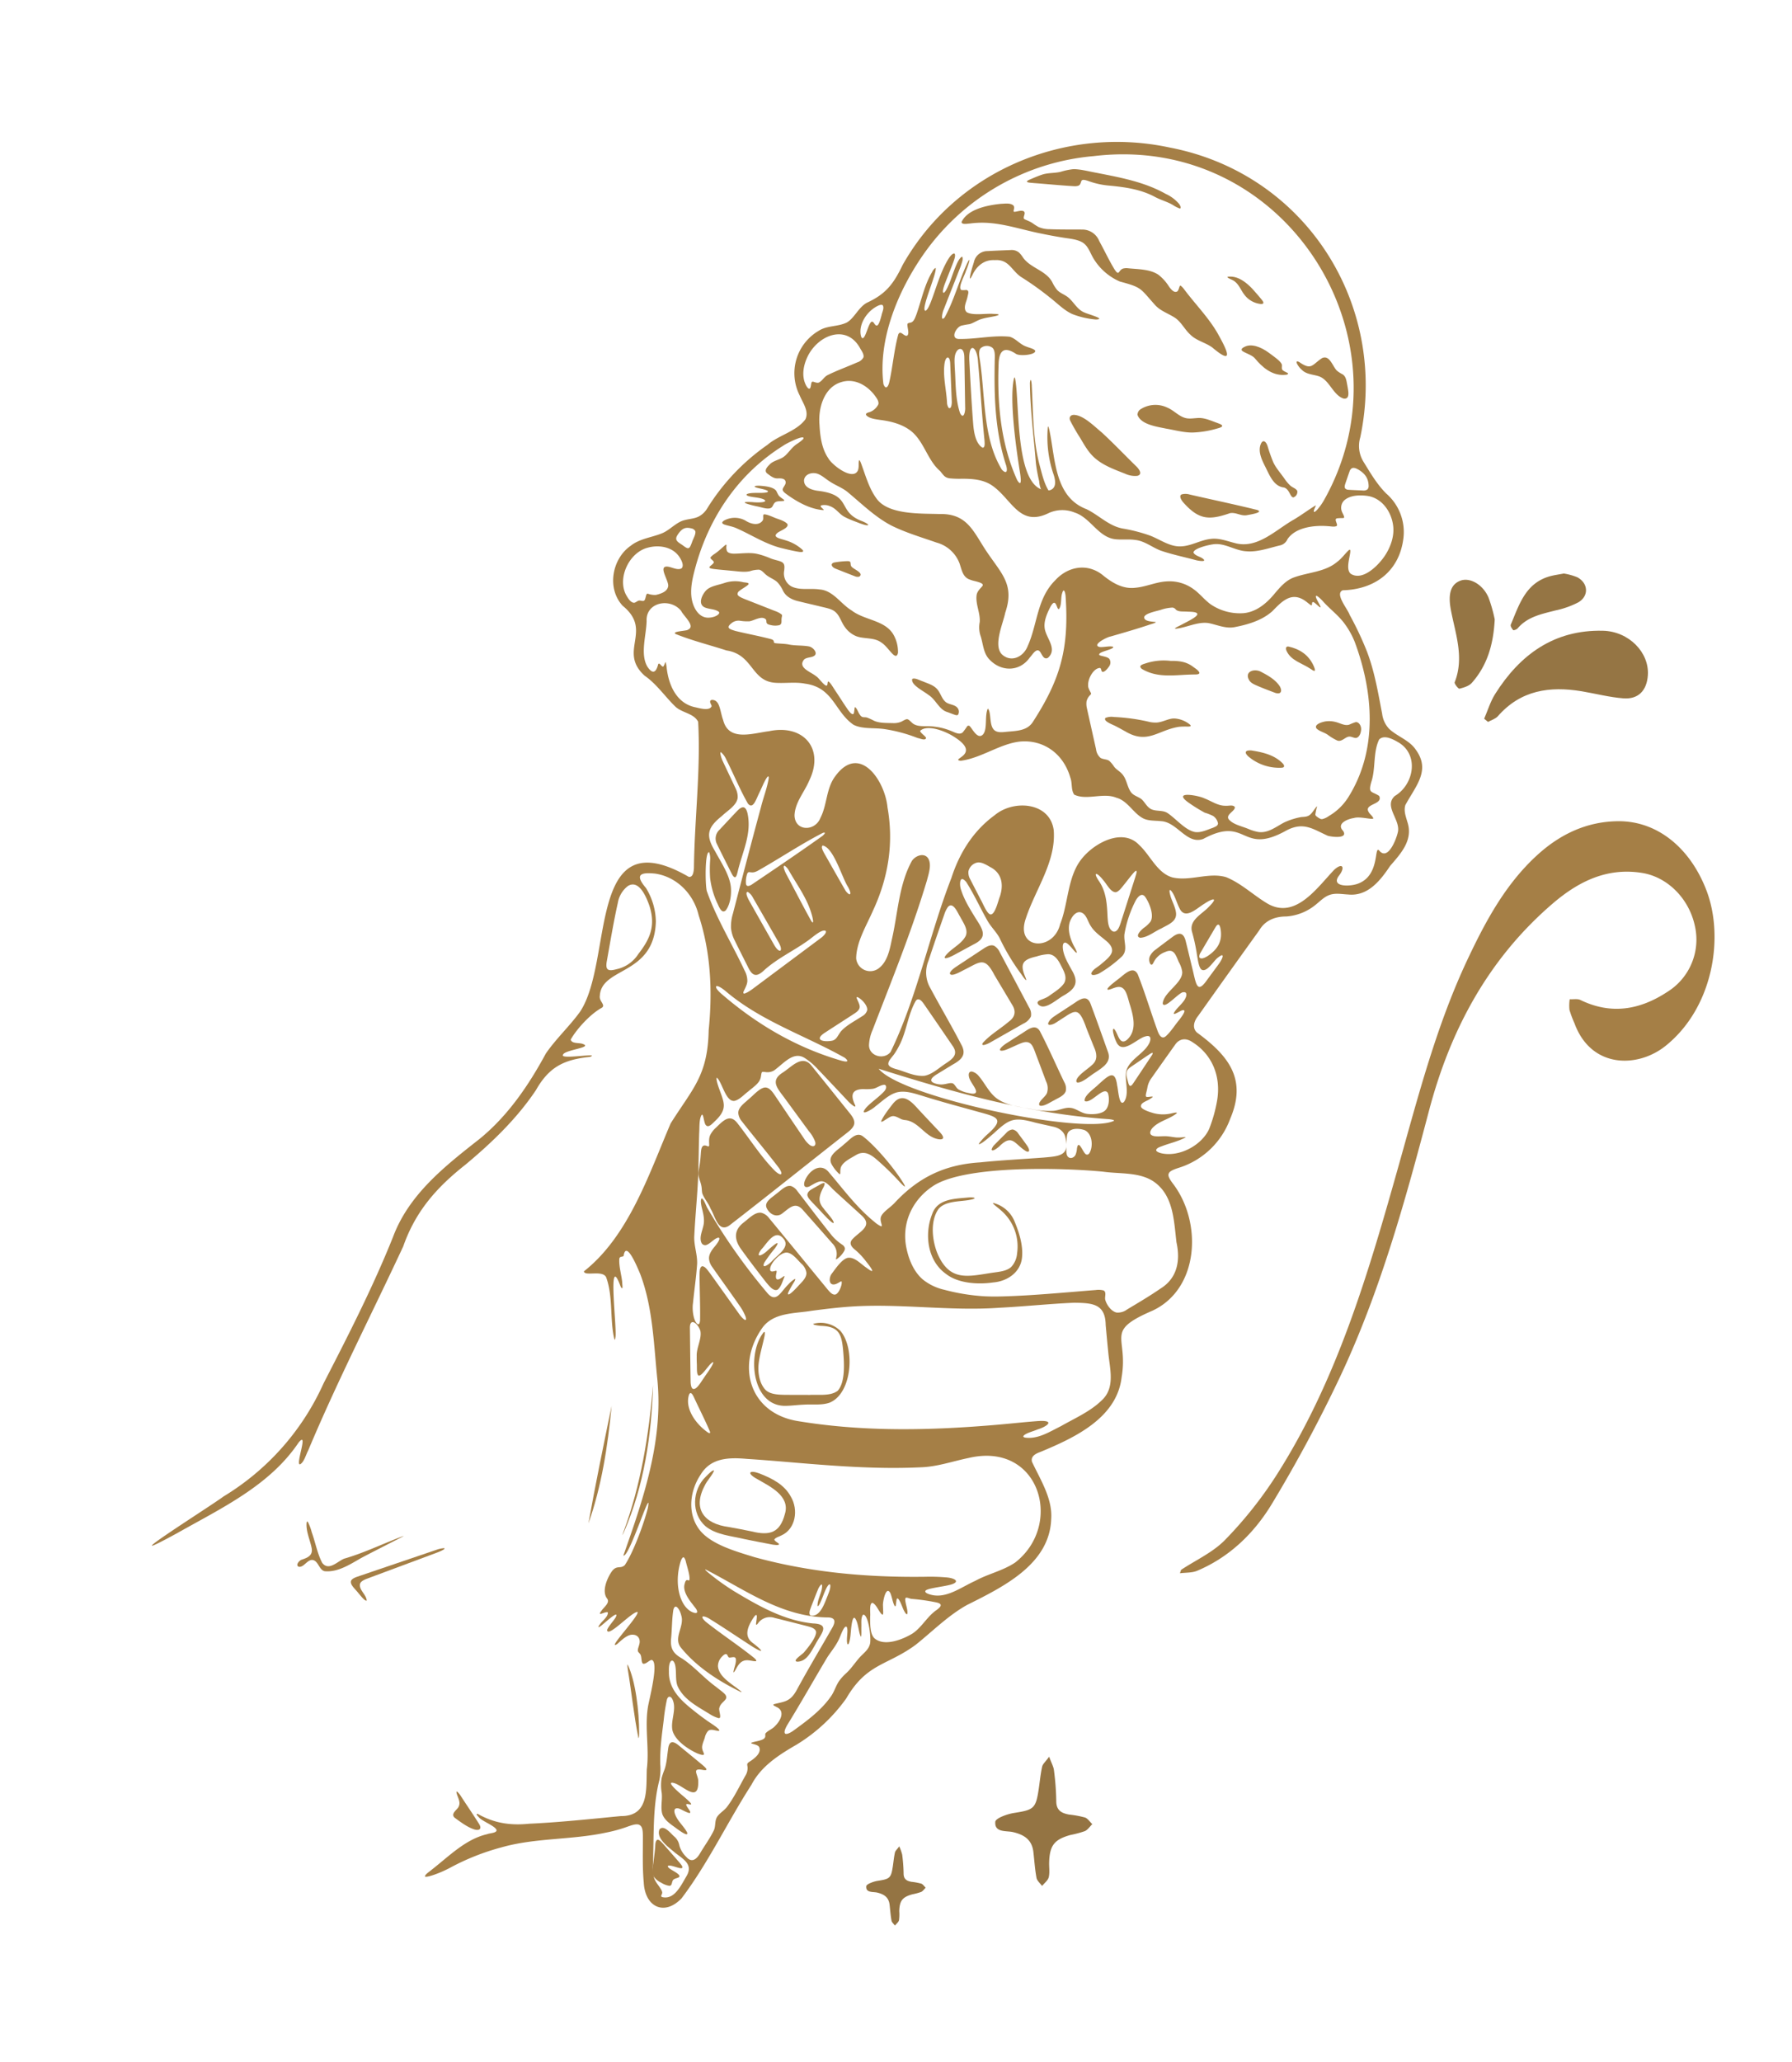 <svg xmlns="http://www.w3.org/2000/svg" xmlns:xlink="http://www.w3.org/1999/xlink" width="632.651" height="727.828" viewBox="0 0 632.651 727.828">
  <defs>
    <clipPath id="clip-path">
      <rect id="Rectangle_2" data-name="Rectangle 2" width="304.247" height="664.766" fill="none"/>
    </clipPath>
    <clipPath id="clip-path-2">
      <rect id="Rectangle_8" data-name="Rectangle 8" width="307.729" height="89.392" fill="#a57f46"/>
    </clipPath>
    <clipPath id="clip-path-3">
      <rect id="Rectangle_13" data-name="Rectangle 13" width="69.978" height="52.379" fill="#957544"/>
    </clipPath>
    <clipPath id="clip-path-4">
      <rect id="Rectangle_16" data-name="Rectangle 16" width="34.262" height="45.625" fill="#947443"/>
    </clipPath>
    <clipPath id="clip-path-5">
      <rect id="Rectangle_16-2" data-name="Rectangle 16" width="20.989" height="27.95" fill="#947443"/>
    </clipPath>
  </defs>
  <g id="Group_664" data-name="Group 664" transform="translate(208.811 -233.469)">
    <g id="Group_4" data-name="Group 4" transform="translate(123.572 233.469) rotate(30)">
      <g id="Group_3" data-name="Group 3" clip-path="url(#clip-path)">
        <path id="Path_27" data-name="Path 27" d="M276.6,318.687c.14.994,1.858,1.734,2.914,2.205,15.883,6.5,26.842,27.535,16.269,42.545-11.157,15.005-2.821,11.84,2.371,25.8,5.743,13.353-3.863,26.9-11.637,37.068-1.118,1.329-2.347,3.083-.845,4.572,5.692,3.958,12.784,7.588,15.938,14.053,7.572,14.218-2.8,29.383-10.562,41.165-3.925,6.556-5.887,14.155-8.672,21.245-5.019,11.46-11.726,14.169-11.758,28.7a59.686,59.686,0,0,1-7,22.775c-3.607,6.274-7.07,12.844-6.743,20.3-.767,15.633.6,31.5-1.325,47.03-2.087,8.515-9.6,9.122-14.307,1.912-3.236-4.563-5.845-9.564-8.641-14.336-.582-.943-1.482-2.51-2.674-2.558-1.145-.176-2.38,1.289-3.2,2.2a51.1,51.1,0,0,1-5.908,6.057c-9.141,8.279-20.659,14.022-29.243,22.85a83.629,83.629,0,0,0-12.307,15.571,40.384,40.384,0,0,1-3.789,5.067c-1.067,1.191-1.972,1.989-2.243,1.843-.364-.693.6-2.4.889-3.3,2.983-7.4,4.979-15.307,10.682-20.617.527-.753,2.929-2.12,2.038-2.981-1.473-.94-6.059-.007-7.759-.764-1.06-.271-1.342-.583-.689-.773,6.577-.055,12.006-2.182,17.354-6.048,9.081-5.814,17.83-12.2,26.646-18.494,8.735-4.945,3.225-12.411-.255-18.936-2.829-6.777-7.961-12.242-10.593-19.112-.849-2.005-4.565-16.18-7.259-15.142-.705.631-.887,2.1-1.772,2.581-.731.376-1.558-1.485-2.334-2.1-.429-.42-1.054-.389-1.525-.695-.576-.52-.582-1.554-.856-2.354-.407-1.838-2.038-2.72-3.587-1.893-1.791.776-2.587,3.71-3.236,5.681-2.3,4.208,1.907-13.106.542-13.407-1.823.984-4.465,13.322-6.094,10.877-.269-1.316.385-3.965.384-5.39-.247-3.669-2.709,4.916-3.083,5.367-.142.255-.267.695-.516.642a2.2,2.2,0,0,1,0-.858c.011-1.48,1.267-4.027.34-5.272-.933-.107-2.645,3.609-2.238.631.035-1.434,1.343-4.06-.478-4.745-2.827-1.207-3.49-5.752-3.341-8.693.167-3.418,2.267-2.516,2.885-4.648.382-5.057-1.385-15.745-3.02-21.512-3.094-8.621,3.138,18.59.9,18.839-3.892-20.906-8.046-42.122-20.6-59.7-7.374-10.184-14.069-21.255-23.891-29.289-1.365-1.016-10.608-8.339-8.288-2.576-.344.582-1.247.765-.774,1.68,1.191,2.369,3.4,4.379,4.921,6.492.305.587,2.116,2.672.335,1.671-10.955-9.164,6.9,14.131,7.412,16.594.456,1.025.04.729-.562.045-4.663-5.27-7.581-12.495-12.967-16.965-2.471-1.578-6.668,3.647-7.806,2.145,7.441-18.643,2.756-41.036.413-60.5.547-14.638,2.958-21.1-4.823-35.235-5.65-12.533-13-24.091-23.357-33.368-5.2-5.532-13.32-7.9-20.568-5.081-4.97,2.2-6.134,4-.353,6.048a23.283,23.283,0,0,1,8.962,8.533c9.068,16.827-8.746,23.41-4.009,32.628.678,1.825,3.729,1.662,2.565,3.463-2.334,3.934-3.821,10.842-3.767,15.014,1.123,1.174,3.261-.725,4.57-.822,3.66-.654-4.8,5.13-4.236,6.815-.189,2.218,11.251-7.49,8.621-4.138-7.461,5.428-10.746,10.271-10.668,19.708-.8,12.089-4.185,23.8-8.4,35.254-4.794,12.022-7.034,23.033-4.6,35.926,2.318,26.391,3.62,52.879,6.957,79.164.071,1.78.805,4.347-.035,5.69-1.353,1.174-3.341-12.169-4.294-6.359-1.243,18.27-12.1,33.745-21.126,49.074C21.7,628.5,42.269,589.6,44.572,584.189a89.532,89.532,0,0,0,10.642-52.226c-.927-19.087-1.891-38.193-4.61-57.08-2.641-15.84,3.356-30.736,9.186-45.261,4.576-12.091,5.521-24.968,5.172-37.768.505-6.308,2.411-12.424,3.078-18.707,1.442-21.632-32.568-60.554,9.453-60.507,1.423-.584.56-2.492-.013-3.656-8.5-15.123-15.169-31.136-24.5-45.4-2.876-1.869-6.552.184-9.728-.64-4.828-1.207-9.59-3.565-14.738-4-12.647-2.7-5.236-15.278-19.09-17.5-7.988-2.471-11.569-12.529-8.112-19.788,1.5-3.825,5.128-6.345,7.488-9.482,1.434-1.967,2-4.389,3.3-6.425,1.234-2.027,3.634-3.147,4.821-5a7.673,7.673,0,0,0,1.173-3.919,76.174,76.174,0,0,1,7.2-30.131c1.778-5.021,6.448-9.155,7.1-14.453-.193-3.158-3.714-4.623-5.95-6.336a17.349,17.349,0,0,1-5.568-23.186c1.649-3.163,5.29-4.607,7.166-7.552,1.462-2.721.847-6.615,2.578-9.459,4.307-6.1,4.816-10.513,4.263-17.963-.324-38.246,25.269-71.436,60.9-82.927,46.161-16.04,94.566,9.341,109.453,54.973a10.593,10.593,0,0,0,5.223,6.826c4.169,2.245,8.113,4.529,12.6,5.725a18,18,0,0,1,13.082,10.457c4.748,10.937.414,20.85-9.281,26.795-1.956,2.516,4.821,4.845,6.436,6.288a113.277,113.277,0,0,1,11.675,8.086c5.879,4.756,10.631,10.539,15.722,16.414a9.4,9.4,0,0,0,4.812,3.385c3.81.894,8.143-.12,11.755,1.64,8.315,3.643,6.439,10.971,6.643,18.779.445,2.063,2.165,3.432,3.623,4.838,5,4.456,3.56,10.726,2.46,16.469-.413,6.256-1.436,13.3-7.79,16.134-1.907.987-4.183,1.734-5.59,3.4-1.274,1.458-1.762,3.452-2.452,5.247a18.374,18.374,0,0,1-7.023,9.019c-3.378,1.94-5.776,4.925-5.788,8.95q-1.849,18.412-3.574,36.912c-.375,2.327.165,4.792,2.527,5.356,13.673,1.493,23.606,5.29,25.42,20.5a28.343,28.343,0,0,1-7.175,24.18c-.8.9-2.182,2.434-1.943,3.409ZM264.193,514.544c-1.089-.664-2.651-2.869-3.8-3.814-3.769-3.194-.3,3.632.32,5.048.582,1.22,1.538,3.938.587,3.285-1.111-1.089-1.793-3.554-2.7-4.6-.76-.993-1.111-.144-1.054.989.033,1.58.467,3.245.456,4.868.053,2.154-.309,4.223-.427,6.4-.145,9.241-.025,18.5-.3,27.751,0,.951.064,2.7.793,3.023.742.2,1.623-1.382,2-2.162,2.554-5.741,5.157-11.595,5.547-17.807.075-1.976-.456-3.978-.216-5.937a18.14,18.14,0,0,1,.767-3.38c.82-2.531.851-5.619,1.567-8.13.434-1.542.985-3.123.578-4.734-.224-1.7-5.639-8.952-7.243-7.988a.524.524,0,0,0-.115.322c.04,1.322.974,2.472,1.627,3.707.825,1.485,1.723,2.8,1.627,3.163ZM227.9,593.937c2.72,9.741,8.523,18.43,13.149,27.378a13.354,13.354,0,0,0,2.163,3.089c1.34,1.605,4.2,2.067,5.336,3.278.529.793-.067,1.689.942,1.482,4.167-1.293,3.607-6.875,3.65-10.6.087-4.783-3.661-4.681-7.6-5.2-2.827-.553-8.417-.94-8.908-4.379.433-2.36,4.225-.718,5.817-.431a5.393,5.393,0,0,1,3.143,1.869,8.752,8.752,0,0,0,3.965,2.194c2.889,1.029,3.685-.973,3.7-3.527.029-3.35.415-6.379.156-9.541-.265-1.754-1.48-2.951-1.369-4.7.129-1.551,1.034-3.041,1.253-4.623.536-4.239.151-8.553.118-12.86a4.944,4.944,0,0,0-.878-3.023c-.624-.787-.878-.885-.305-1.983.864-1.689,2.236-4.779.336-6.154-1.063-.616-3.392.7-3.136.069.749-.971,2.24-1.985,2.932-3.1.8-1.253-.256-1.605-.256-2.269.236-1.327,1.334-2.518,1.616-3.9.8-2.9.431-6.516-3-6.1-.444-.042-1.578.24-1.214-.394,2.794-2.747,4.65-3.6,4.478-8.617-.215-8.3-.078-16.42-.113-24.751.024-2.011-.342-4.052-2.863-2.851-14.454,8.312-30.685,6.274-46.239,7.1-.144.107.249.255,1.044.418A83.776,83.776,0,0,0,217.444,523c10.1.164,20.3.156,29.72-4.052,5.772-3.074,4.285,1.969,4.485,5.772-.024,3.3.351,6.943-2.452,8.644-1.982.916.4-3.385.405-4.2.422-2.3,1.08-6.768.022-8.25-.838-.945-2.547-.442-3.7-.145-3.843,1.089-7.664,2.149-11.408,3.243a5.1,5.1,0,0,0-4.145,4.752c-.111.454-.2.729-.424.454-.511-.838-1.738-5.261-1.958-1.16-.142,3.27.256,7.041,4.243,7.459,4,.493,6.01,1.3.831,1.187-6.221-.278-12.473-.776-18.69-.94-2.736.1-2.874,1.031-.118,1.594,7.021,1.031,14.222,1.422,21.234,2.523,2.76.7-.973,1.163-2.2,2.1a3.282,3.282,0,0,0-1.3,1.716c-.469,1.327-.175,3.447-.316,3.985-.073.384-.2.2-.385-.356-.413-1.2-.587-3.014-1.487-4.025-.765-.78-1.849,1.023-2.411.838-.405-.085-.718-.524-1.145-.54-.625.089-.809.862-1,1.551a4.8,4.8,0,0,0,.476,3.641c2.112,3.023,7.03,2.931,10.584,3.46,1.1.14,1.471.262.9.36-8.75.587-17.854.167-26.1-2.985-4.152-1.631-2.574-7.119-5.55-9.87-1.313-1.447-4.123-3.029-3.449-.4,1.16,3.06,2.938,6.041,4.276,8.972,1.474,3.354,3.261,4.474,6.919,4.419,5.168.291,10.008,2.072,15.28,2.645.989.153,2.038.278,3,.431.934.2,1.783.274,2.214,1.073.451.942-.824,2.716-.325,4.256.047,1,2.9,2.9,1.551,3.4a11.981,11.981,0,0,1-3.269.309c-5.145-.169-10.553.184-14.791-2.821-1.942-1.453-2.874-4.332-4.63-6.159-.511-.485-1.46-1.249-1.889-.422-.278.991.582,2.592,1.216,3.592,2.863,5.274,8.443,6.692,14.28,7.537,1.883.3,3.772.542,5.668.711.718.164,6.61.195,5.779,1.1-.922.525-2.771.654-3.254,1.829a5.221,5.221,0,0,0,.175,2.727c.322,1.563.405,3.143,1.336,4,.376.471,1.122.773,1.362,1.278-.165.567-1.522.693-2.154.827-3.567.378-9.073,0-11.651-2.567-2.389-2.512-2.416-7.155-5.288-9.357-.949-.834-2.28-.909-1.925.811a62.641,62.641,0,0,0,2.651,6.865c2.069,4.89,4.009,9.768,6.852,14.285a19.545,19.545,0,0,1,2.378,4.721ZM177.487,423.148c-.927,1.354-3.332.278-4.685-.173-4.454-1.8-8.932-3.649-13.309-5.627-4.023-1.707-6.034-4.521-4.185-8.843.909-2.249,1.6-5.2,3.632-5.988a4.892,4.892,0,0,1,3.221.225c10.357,3.863,20.586,7.757,30.656,11.533,1.053.358,2.532.918,3.28.06.822-1.007.26-4.287-.451-4.961-.358-.175-.716,1.231-1.593,2.034-1.718,1.52-3-1-2.836-2.591.3-2.443.54-6.276,2.072-7.757,1.947-1.611,5.181-.416,7.539-.3,4.09.518,1.927-.624-1.174-1.822a24.683,24.683,0,0,0-5.259-1.618c-1.76-.258-3.527-.807-2.867-3.072.874-3.585,3.961-7.51-1.534-8.63-4.616-1.04-9.128-1.962-13.411-2.949-4.734-1.507-5.221-.805-7.566,3.289-1.591,2.089-2.667-.031-2.487-2.638.176-3.409,2.307-6.506,5.885-5.118,7.363,2.592,14.656,5.863,22.95,7.168a8.964,8.964,0,0,0,2.5.147c.149-.044.249-.089.245-.231-.044-.391-1.752-1.418-1.9-2.821-.175-1.914,1.229-4.238,1.745-6.492,2.756-12.027,8.608-20.588,18.958-27.46,6.112-4.432,12.489-8.533,18.7-12.777,4.35-3.076,7.824-5.165,2.814-10.131-1.525-1.489-3.64-1.549-5.612-.871-1.976.6-3.956,1.247-5.937,1.842-7.726,2.029-8.626,3.365-10.891,10.664-.58,1.56-1.585,4.89-2.543,5.881-.105.047-.156-.073-.153-.344a21.959,21.959,0,0,1,.949-4.178c2.631-7.815-.109-6.99-6.47-5.319-6.768,1.747-13.5,3.565-20.334,5.092-2.578.6-5.414,1.173-7.548,2.778-2.6,1.922-3.527,5.6-4.863,8.766-.444,1.582-3.289,6.319-2.572,1.907.6-2.629,2.069-5.477,2.647-8.188.267-1.38-.405-2.285-1.138-1.956-1.267.816-1.685,2.421-2.927,3.354a19.263,19.263,0,0,1-2.781,1.682c-3.781,2.343-2.432,4.407.369,6.332.384.324.36.516-.087.544a11.712,11.712,0,0,1-3.1-.6c-4.819-1.445-9.579-2.894-14.447-4.309a23.31,23.31,0,0,0-5.93-1.129c-4.878-.311-5.581,5.325-7.314,9.161a4.457,4.457,0,0,1-2.232,2c-.46.215-1.067.371-1.2.76.075.7.589,1.52.693,2.289.355,1.842-.773,3.938-1.5,6.052-.738,1.7-1.111,3.809-2.418,5.148-2.363,2.076-6.814-3.1-9.332-3.843-.658-.193-.038.709,1.343,1.991,4.6,4.141,7.475,5,5.5,11.58-.353,1.109-.716,3.53-2.274,2.736-.851-.462-2.031-2.2-2.571-2.405-.116-.056-.218-.087-.307-.005-.156,1.8,1.567,4.276,2.414,6.063,1.723,3.212,3.5,6.394,5.263,9.582,4.119,7.346,7.461,15.065,11.3,22.541,1.518,3.141,4.349,5.247,5.946,8.326,2.036,4.167,3.716,8.446,5.648,12.706.787,2.036,3.143,5.2,4.914,5.545.984.111.533-1.005.235-1.64-2.554-4.6-5.474-9.155-8.152-13.758-.44-.82-1.365-2.3-.74-3.063.925-.589,2.478.3,3.487.664,5.459,2.463,10.931,4.978,16.387,7.432.909.469,4.363,1.571,2.307-.382a18.584,18.584,0,0,0-3.956-2.365c-5.079-2.409-10.264-4.7-15.163-6.992a5.725,5.725,0,0,1-2.2-1.78c-.893-1.247-.813-3.056-.464-4.888.149-.854.389-2.707-.018-3.23-.216-.307-.584-.1-.989.556-.605.894-1.034,2.745-1.7,3.543a1.406,1.406,0,0,1-1.938.431c-1.638-1.091-1.871-3.456-2.421-5.292-.571-2.28-2.18-3.93-3.747-5.528-.625-.691-2-2.229-1.649-2.876,1,0,2.474,1.478,3.629,2.1a208.71,208.71,0,0,0,32.718,15.127c5.045,2.022,4.207-2.5,5.277-6.123a9.841,9.841,0,0,1,1.053-2.912c.184-.135.285.251.309,1.031a32.242,32.242,0,0,0,.06,4.334c.071.305.153.662.453.478.442-.311,1.033-2.387,1.434-4.25.356-1.722,1.136-3.747.256-5.4a5.22,5.22,0,0,0-3.214-1.987c-1.962-.505-4.43-1.625-6.272-.9-2.26.924-3.554,7-2.071,8.426.36.3.822.036,1.2-.315.4-.34.622-.713.842-.6.145.1.276.551.331.7.567,1.847,1.409,2.654,2.441.393.173-.278.534-1.442.68-.625.122,1.32.745,3.534.193,4.99Zm40.06-152.131c-.182-1.533.86-2.811,1.447-4.6.667-1.849,1.789-4.552.9-6-.624-1.165-2.094-1.634-3.363-1.874-2.62-.478-5.208-.625-7.394-1.8-1.832-.834-3.678-3.205-5.825-2.358-1.289.625-1.573,2.334-1.5,3.67.084,3.561,3.378,6.448,6.377,8.192.545.353,2.152,1.427.724,1.109-1.011-.231-4.081-1.638-4.823-1-.613.442-.075,1.438.336,2.033,1.627,2.323,4.241,3.672,6.59,5.132,4.5,2.489,4.4,5.127,2.092,9.1-1.327,2.189-2.518,6.119-4.574,7.19-.951.505-2.805.187-2.14-1.062.338-.722,1.447-1.705,2.185-3.151.9-2.1,2.234-4.31,2.425-6.626.036-2.547-2.272-3.761-4.516-5.223-1.645-1.062-3.736-1.978-5.57-.845a16.293,16.293,0,0,0-3.054,2.68c-3.89,3.561-3.676,5.332.189,8.275,2.314,1.825-1.047.14-1.9-.24a74.958,74.958,0,0,1-12.9-7.188c-2.24-1.349-4.565-1.814-6.91-3.225-4.421-2.612-8.593-5.612-13.093-7.957-3.649-1.349-1.573,2.263-.12,3.38,2.843,2.591,6.357,4.4,9.811,6.27,4.489,2.245,6.474,3.84,3.46,8.244q-1.832,2.989-3.661,5.974c-.938,1.591-2.063,3.065-2.545,3.107-.351.067-.394-.522-.156-1.527.589-2.865,2.787-5.925,2.531-8.988-.356-2.285-2.789-3.354-5.034-4.752-1.451-.745-4.968-3.581-5.507-.833a9.728,9.728,0,0,0,.2,2.841c1.082,5.688,2.178,11.413,3.361,17.083a10.894,10.894,0,0,0,5.437,7.984c6.479,4.03,13.076,7.73,19.408,11.793,3.385,2.052,2.774,4.494.824,7.7-.987,1.814-1.989,3.64-2.985,5.481-.609,1.122-1.851,3.523.364,3.389a6.268,6.268,0,0,0,2.069-.556c1.949-.814,2.745-2.551,4.067-2.687.956.085,1.691.807,2.727.853a11.391,11.391,0,0,0,3.6-.658c.814-.276,1.845-.509,2.192-1.276a.767.767,0,0,0-.209-.685c-.767-1.023-3.616-1.807-4.712-3.17-.771-.873-.793-1.74.153-2.08a4.521,4.521,0,0,1,2.767.2c2.532.882,4.916,2.463,7.5,3.245,4.9,1.551,10.066-.949,14.813-2.583a30.328,30.328,0,0,0,6.626-3.189c1.811-1.254,2.923-3.19,4.75-3.945,1.794-.82,4.018-.255,6-1.04s4.441-2.483,5.014-4.219c.644-1.978-.845-4.658-2.189-5.845-2.591-1.6-3.22,6.37-5.694,6.512-1.329-1.36.8-5.661,1.245-7.424,1.505-4.639,2.36-7.732,5.952-3.018.933.891,4.3,6.168,4.934,3.792.356-3.043-2.792-5.983-4.176-8.575-2.421-4.2,1.549-8.866,1.567-13.295.076-1.547-.7-3.839-2.442-1.876-1.911,1.787-3.472,8.592-6.835,7.283-.944-.122-5.252-3.859-4.014-4.1,1.9.444,4.654,4.409,5.9.973,1.391-4.479-1.983-8.052-5.159-11.022-1.863-1.631-3.849-4.267-5.9-3.938-1.527.274-2.409,2.12-3.472,3-1.343.774.647-3.758,1.038-4.788,1.1-2.432,2.027-7.185,5.214-5.1,5.367,4.256,10.3,8.933,15.576,13.393,1.107.983,3.176,2.66,3.934.529.731-2.285.785-4.87,1.182-7.19.231-1.651.6-4.738-.636-3.692-.445.2-1.874,3.32-2.171,2.529-.242-1.767,1.16-4.785.88-6.743-.024-.976-.629-2.231-1.607-1.451-1.345.46-2.685,8.753-4.365,7.174-1.778-3.532,2.487-9.739.382-13.129a9.863,9.863,0,0,0-2.845-2.452c-2.334-1.771-3.952-3.283-5.857-.678a7.282,7.282,0,0,0-1.743,4.249c-.08,1.167.222,1.974-.336,2.131-.5.094-1.751-.971-1.887-2.371a6.211,6.211,0,0,1,.565-2.965c.927-2.214,1.9-4.494,2.9-6.8,1.194-2.9,2.756-3.409,5-.974,2.543,2.643,5.034,5.285,7.51,7.879,3.514,3.785,5.236,5.763,5.712-.165.251-2.272.524-4.568.758-6.828.245-2.323-.2-4.761-1.345-1.831-.814,1.52-.694,6.81-2.978,6.677-1.134-.156-2.66-2.136-3.99-3.727a62.634,62.634,0,0,0-5.621-6.206c-2.971-3.029.045-7.141.791-10.535,1.316-4.8-.356-3.35-1.891-.191-1.516,2.629-2.963,8.615-6.9,5.739-1.48-.956-3.036-2.465-4.508-3.312-1.932-1.1-2.056-.484-.613.933,1.527,1.613,3.943,2.845,5.17,4.781,1.405,2.374-.538,4.616-1.994,7.075-1.523,2.082-2.569,5.132-4.763,6.532-1.751.564-1.358-1.818-.7-3.565a10.911,10.911,0,0,0,.973-3.116c.164-2.687-3.91-5.857-6.3-6.821-1.6-.389-1.887,1.4-1.951,2.665a40.5,40.5,0,0,0,2.516,12.557c1.114,2.527,3.867,4.154,3.17,7.139a43.972,43.972,0,0,1-4.072,9.45c-.433.584-1.833,2.147-2.327,1.207ZM37.837,177.686c-.393-.884.3-2.316-.634-3.078-.865-.725-2.045.058-2.849.534-1.129.758-2.594.525-3.872.369-1.629-.111-1.511-1.609-1.045-3.181.333-1.622,1.92-2.971,2.749-4.447,1.063-1.963.794-4.372,2.023-6.774a13.689,13.689,0,0,0,1.014-2.551c-.16-2.136-4.654,4.783-4.878,5.474-8.857,16.538-10.2,35.3-5.314,53.358.865,3.216,1.862,6.465,3.8,9.124,1.847,2.551,5.57,5.317,8.81,3.5,1.507-.865,2.72-2.367,2.6-3.361a.54.54,0,0,0-.467-.345c-1.682-.173-3.59,1.123-5.232,1.163-2.465,0-2.74-3.3-2.369-5.176.391-2.183,2.605-3.836,4.287-5.708a11.977,11.977,0,0,1,5.576-3.6c.576-.125,2.576-1.382,1.943.155-.307.92-1.163,2.205-1.489,3.189a1.284,1.284,0,0,0,.08,1.371c.6.634,2.832.162,4.85-.125,3.069-.458,6.25-.94,9.5-1.422a7.7,7.7,0,0,1,2.672-.1c.451.2.416.729.633,1.12.282.838,1.345,1.725.454,2.611a6.4,6.4,0,0,1-2.436,1.378c-.669.207-1.278.436-1.769.107-.338-.264-.431-.774-.862-.934-1.951-.551-3.336,2.4-4.676,3.476a16.344,16.344,0,0,1-2.863,1.454,3.891,3.891,0,0,0-2.327,2.392c-.978,2.509.727,1.983,2.571,1.589,4.067-1.18,8.252-2.685,12.384-3.8.794-.173,1.053-.058,1.407.447a.432.432,0,0,0,.476.078c.571-.149,2.821-1.414,4.214-1.929,2.449-.774,4.456-2.243,6.8-3.07,1.187-.4,3.465.207,3.363,1.533-.2,1.334-2.245,2.052-2.583,3.41-.533,3.629,4.207,2.5,6.708,2.927.965-.045,4.619,1.791,4.876.864.058-.431-.46-1.009-.338-1.434,1-.027,2.549,1.018,4.35,1.858,2.378,1.169,4.612,2.385,6.925,3.441.667.236,1.458.667,2.078.353.507-.364-.973-2.494-.554-2.525.824.085,1.823,1.065,2.641,1.413,1.487.8,1.723-.08,2.865-.34a21.383,21.383,0,0,1,2.623-.251c2.125-.2,4.214-1.54,6.256-2.64a6.855,6.855,0,0,0,2.258-1.869c1.353-2.129,1.109-2.156,3.423-1.587,2.583.594,4.748-1.618,7.437-2.7a22.4,22.4,0,0,1,3.243-1.149,26.428,26.428,0,0,1,3.9-.685c1.122-.16,2.278-.387,2.669-1.44a25.151,25.151,0,0,0,.295-2.7.625.625,0,0,1,.865-.436c1.329.393,4.787,2.774,5.416.135.474-2.476-2.911-6.019-3.09-8.753,1.849.533,3.352,5.179,5.981,5.49,1.378.147,2.641-.827,3.727-1.607,2.865-2.062,6.154-3.869,6.406-7.606.942-18.3-1.954-29.134-12.211-44.4-.8-1.153-2.049-2.232-1.549-.313.269,1.636,2.074,3.8,1.827,5.508-.413.264-1.076-.551-1.487-.764-1.869-1.5-1.523,1.582-1.433,2.931.22,2.342.651,4.827,2.3,6.606,2.411,2.531,7.132,3.778,5.9,7.921a1.128,1.128,0,0,1-.934.745c-.7.113-1.718-.658-2.511-1.051-1.967-.905-1.878,2.258-2.2,3.554-.576,6.339-6.456,9.613-12.417,7.575-2.638-.933-4.234-3.443-6.228-5.316a9.542,9.542,0,0,1-2.909-4.243c-1.369-2.911-4.458-4.687-5.717-7.714-.578-1.4.115-3.1.162-3.818.184-1.525-3.507.105-4.741.215-2.734.66-4.227-1.322-6.3-3.132a12.043,12.043,0,0,0-10.61-2.269c-5.5,1.047-10.844,2.336-16.412,2.752-6.452.384-13.007-1.323-19.339-2.412-2.485-.513-5,0-7.5-.14-1.823-.056-3.607-.493-5.194-.235-1.985.313-3.974,2.247-3.145,4.3,1.147,2.258,3.8,1.787,6.046.909,11.609-5.028,9.386,3.087,19.1,1.411.725-.076,2.091-.225,2.44.113-.376.545-1.8.744-2.725.945-1.883.267-3.816.667-5.719.745-2.422.178-4.256-1.185-6.823-.653a4.735,4.735,0,0,0-2.591,1.282c-.434.8,1.858.614,1.516,1.038-4.058,1.98-8.953,2.111-13.422,1.72-.885-.129-2.142-.093-2.66-.767ZM179.335,145a1.856,1.856,0,0,0-1.449-.078,14.928,14.928,0,0,0-3.265,2.847c-1.2,1.258-3.9,3.572-3.776,4.938.529,1.605,3.118.165,4.065-.227,1.411-.716-1.082,1.7-1.32,2.034-3.116,3.521-6.383,6.886-9.639,10.277-.9.724-4.269,5.857-1.48,5.081.985-.356,2.438-1.727,3.547-2.249.22-.078.593-.333.729-.091.138,1.007-3.838,4.01-2.947,4.788.52.275,2.738-1.005,3.856-.514a2.323,2.323,0,0,1,1.18,2.441c-.067,1.173-.52,3.056-1.4,2.64-.331-.2-.6-.744-1.051-.705-1.951,1.058-1.918,5.376-.609,7.4.385.9,1.9,1.593,2.334,1.976.113.149.089.32.025.62a4.533,4.533,0,0,0,.005,2.645,6.939,6.939,0,0,0,1.336,2.022c3.4,3.709,6.715,7.306,10.039,10.926a4.73,4.73,0,0,0,2.834,1.818c1.105.044,2.111-.716,3.165-.634a9.375,9.375,0,0,1,2.5.9c1.474.625,3,.365,4.539,1.147,1.86.891,3.225,2.774,5.07,3.649,1.349.631,2.734.218,4.139.293,1.3.009,2.86,1.149,4.31,1.333,2.354.416,4.167-1.774,6.5-1.652,3.58.207,8.548,2.171,11.875.916,1.985-.862,3.245-2.84,4.632-4.416.614-.865,1.173-1.476.765-2.267a4.064,4.064,0,0,0-2.743-1.387,17.868,17.868,0,0,0-3.181.469,57.116,57.116,0,0,1-6.959-.235c-6.874-.767,2.005-3.93,4.252-4.067,2.7-.453,5.51-.062,7.912-1.527.929-.424,1.947-1.645,2.972-1.207,1,1.185-1.9,4.31.7,4.952,2.347.594,4.776-.331,7.524-.673a15.6,15.6,0,0,0,3.43-.816c3.107-1.262,4.4-4.6,6.108-7.359a24.15,24.15,0,0,1,4.338-4.763c.945-.651,1.94-1.205,2.309-2.383.349-1.027.333-2.661.545-3.556.04-.095.082-.111.131-.025a18.754,18.754,0,0,0,.856,2.66.793.793,0,0,0,.493.362,6.854,6.854,0,0,0,1.871.107,1.247,1.247,0,0,0,.315-.1,1.585,1.585,0,0,0,.264-.153,6.241,6.241,0,0,0,1.451-2.074,19.986,19.986,0,0,0,2.652-9.444c.627-19.565-10.829-36.264-25.4-48.33a28.822,28.822,0,0,0-6.859-4.027c-3.172-1.285-6.665-1.716-9.826-2.736-.693-.256-4.387-1.316-3.016-.005.574.545,2.227,1.431,2.789,1.86,1.409,1.063-2.671-.367-2.932.051-.415.32.249.867.144,1.251-.414.269-2.663-.485-4.5-.22-4.6.5-5.49,5.292-6.486,9.013-1.518,4.568-5.039,8.275-8.6,11.371-2.414,2.163-5.7,2.429-8.65,3.407-3.714,1.342-6.216,5.577-9.364,7.69-.3-.235.694-1.42,1.525-2.809,1.707-2.725,5.516-8.141-.5-4.734-1.636.764-2.674,1.689-4.018,1.587Zm-59.594-14.38c1.705-2.012-.431-4.252-1.992-5.6a40.662,40.662,0,0,1-9.91-13.347c-.089-.564,1.387,1.1,1.78,1.578,6.557,7.539,12.946,18.65,24.528,16.794,5.016-.378,10.021,1.278,14.831-.585a57.123,57.123,0,0,1,9.375-2.571c3.756-.573,7.948-.065,11.137-2.06,3.145-1.876,4.918-5.385,7.824-7.539,2.287-1.834,5.439-2.3,8.217-3.08,8.019-2.078,10.162-11.317,13.975-17.727,1.414-2.516,2.754-5.648,4.079-8.024.247-.2.135,1.66.511,2.131a.278.278,0,0,0,.105.095c.211.095.449-.384.642-1.26a21.109,21.109,0,0,0,.38-3.658c-.358-65.453-76.37-106-131.146-64.908a81.922,81.922,0,0,0-34.706,60.2c-1.293,15.273.942,33.69,10.646,46.572,1.987,1.662,1.872-.393,1.443-1.685-1.654-5.281-4.194-10.575-5.648-16.089-.171-1.818,2.065-.353,2.9-1.143.5-.982-1.2-2.4-1.725-3.287a.749.749,0,0,1-.189-.642c.245-.458.753-.624,1-1.109.464-.771.189-2.107.044-3.052-.993-5.4-2.778-10.466-2.7-15.845a3.326,3.326,0,0,1,.324-1.869C46.861,84,48.252,98.9,50,97.791c.418-.767.2-2.2.109-3.161-.811-5.45-2.374-10.88-2.311-16.387.025-.947.12-2.494.8-3.023.842-.04,1.163,1.989,1.456,3.876.367,2.423.72,4.881,1.1,7.294.707,3.961,1.845,3.49,1.325-.358-.1-2.427-2.158-9.833-.862-11.211.822.345.994,2.083,1.222,3,.84,5.481,1.64,11.02,2.483,16.5.038.805,1.178,4.507,1.674,2.116-.158-6.912-2.123-13.869-2.7-20.777-.113-3.1.816.993,1,2.852.422,1.465.365,6.672,2,6.625a9.972,9.972,0,0,0,1.482-.885c1.093-.4,1.236.933,1.6,2,.52,1.576.485,4.223,2.418,4.725,2.629,0,6.065-3.092,8.6-4.252,2.436-1.367,1.82-.407.242.914-.931.822-1.962,1.633-2.834,2.532-1.316,1.278-2.08,3.116-3.085,4.012a28.284,28.284,0,0,0-2.214,1.894c-1.325,1.536-1.083,6.139,1.818,4.367,5.247-2.941,9.671-7.2,14.965-9.553,2.06-.507,4.138.391,6.236.156,1.636-.162,3.183-.805,4.029-.387,1.024,1.116-3.878,4.6-5.447,4.352-4.518-.24-5.63,1.609-3.687,5.63,6.621,12.635,14.916,24.495,26.455,32.752,3.558,1.918-.476-2.8-1.243-3.754-9.184-11.391-15.574-20.741-17.5-26.195-.1-.3-.454-1.263.056-.864,5.741,6.237,20.3,36.077,30.48,28.131Zm61,88.81c-1.816-.905-2.485-3.147-4.085-4.452-6.472-6.254-15.071-6.863-21.734-2.192-5.79,4.2-8.966,11.964-14.811,16.389-3.689,1.46,5.448-5.6-5.874-6.159-3.756-.278-10.806.764-11.782,4.169.5.634,2.718.627,3.112,1.154.124,1.018-1.482,1.087-2.665,1.473A53.811,53.811,0,0,0,111.06,233c-3.325,1.347-6.626,3.91-10.07,4.07-8.048-.654-12.727-7.843-22.048-4.012-3.241,1.113-5.992,3.361-9.1,4.914-7.837,3.981-11.782-4.721-20.792-1.193-6.116,1.3-12.273,3.078-18.4,3.939-1.991.011,3.007-2.99,2.969-3.492,1.851-2.472-3.843-3.423-5.352-4.509-5.688-2.285-12.487,3.541-8.8,9.2,2.454,4.532,3.8,11.244,8.277,13.784,3.107,1.529,3.65.14,2.878-2.614-.135-1.08,1.776.424,1.974-.329.055-1.438-.745-2.589.971-.482,4.114,5.725,9.811,9.337,15.812,7.43,1.44-.491,5.219-1.287,4.981-3.249-.209-.345-.762-.58-1.073-.893-.987-1.036.918-1.678,1.763-1.387,1.645.344,3.476,3,5.257,4.45,5.583,5.743,11.384-1.2,16.016-4.687,9.222-8.283,20.094-4.5,20.992,7.966.58,4.481-.513,9.222,1.669,13.306,2.974,4.818,9.126,1.327,8.344-3.832-.247-5.274-3.509-10.05-2.811-15.409,1.569-14.393,15.992-7.37,21.472.36,8.348,9.924,12.686,21.483,13.793,34.283.64,5.723.431,12.286,3.254,17.376a4.978,4.978,0,0,0,8.583-.745c1.62-3.561.209-7.655-.947-11.166-2.743-9.05-7.6-18.1-7.788-27.684.149-2.225,2.149-4.7,4.392-3.727,2.345,1.129,3,4.678,3.663,7.061,4.314,18.214,6.839,36.739,9.762,55.224a14.675,14.675,0,0,0,1.613,5.363c1.971,3.3,7.183,1.929,7.775-1.747-1.525-21.446-8.848-42.607-12.12-63.988-1.938-9-1.638-18.243,2.178-26.822,2.981-8.146,14.573-13.758,20.685-5.8,6.31,9.166,4.823,21.264,7.021,31.789,2.1,11.589,14.358,5.476,11.518-4.225-1.163-7.974-6.35-16.052-4.87-24.17,1.143-6.841,6.992-16.378,15.093-13.956,5.185,1.163,10.379,5.388,15.831,4.05,6.137-1.84,10.2-8.117,16.425-9.57,5.477-.769,11.195.618,16.732.764,11.893.458,12.871-13.333,14.987-22.1,1.236-3.827,2.992-2.689,2.509.884-.66,5.107,5.194,1.56,7.1-.707,5.81-6.714-2.463-15.354,1.078-13.889,4.041,1.174,2.961-6.254,2.2-8.8-1.122-4.5-9.052-5.467-7.385-10.728,3.79-6.723.387-16.669-8.024-17.034-2.212-.018-6.03-.033-6.728,2.505.338,5.023,4.112,9.459,5.1,14.387,1.049,4.156,1.676,2.689,4.85,2.871,2.921,1.932-3.467,5.141-.325,6.792.731.485,2.047.507,2.542,1.176-.433.7-4.674,1.731-6.012,3.241-1.729,1.334-4.5,4.852-1.083,5.83a2.517,2.517,0,0,1,.644.433c1.573,1.489-3.043,3.44-4.414,3.778-5.807.589-9.9-.08-13.549,5.6-9.522,16.08-14.587,2.149-23.966,17.329-4,4.8-10.939-.58-16.069,2.049-1.838.791-3.6,2.022-5.619,2.269-4.072.38-8.075-2.68-12.215-1.543-4.919.658-8.515,6.136-13.38,6.485Zm97.751,205.149c.075.2.356.222.8.085,4.218-1.7,6.45-6.108,8.913-9.806,3-5.152,6.8-10.18,8.172-16.063,1.245-5.983-3.79-10.588-6.914-15.133-1.823-2.511-3.6-5.058-5.4-7.594-3.89-6.543-8.032-4.367-13.546-1.307-7.424,4.718-14.582,9.951-21.979,14.734-14.533,9.853-31.227,16.185-45.756,25.955-3.8,2.563-7.464,5.312-11.1,8.1-4.681,3.887-11.26,7.1-12.1,13.735-1.625,16.089,10.806,28.616,27.187,22.5,22.346-8.388,42.631-20.768,62.125-34.4,3.765-2.643,7.47-5.354,11.259-7.944,5.4-3.649,4.01-.129,1.418,2.631-.842,1.182-3.085,3.281-3.092,4.476ZM56.091,155.165c.16-.109.953.522,1.992,1.423,3.092,2.605,6.214,5.6,9.991,7.248,6.479,3.016,16.242-3.27,22.132-6.414,8.579-5.2,13.716-.235,21.426,3.44,8.3,4.007,13.975,5.081,15.992,15.163,1.278,3.858,2.04,12.113,6.323,13.331,4.289.987,7.043-2.945,6.434-7.054-.856-8.51-5.587-16.127-3.2-24.968,1.4-6.488,6.7-10.991,13.48-10.022,4.329.725,8.879.842,12.515-2,2.805-1.974,5.119-5.223,8.043-7.179a14.357,14.357,0,0,1,10.055-2.514c2.6.271,5.19,1.371,7.8,1.6a18.329,18.329,0,0,0,11.518-3.132c3.57-2.538,5.188-6.794,5.941-10.973.551-3.045,1.062-6.321,3.078-8.759,3.5-4.209,8.717-7.215,10.586-12.617.734-1.654.914-3.852,1.431-5.468.233-.589.522-.345.909.594.874,2.242,1.7,5.914,3.859,6.285,4.938.189,6.883-7.261,7.214-11.2.289-3.747-.394-7.979-2.825-11.1-2.914-3.774-7.93-6.221-12.677-4.592-2.62,1-5.725,2.821-6.661,5.581a3.636,3.636,0,0,0,1.214,3.814c.551.487,1.418.858,1.776,1.445.027.142-.1.289-.349.454a15.5,15.5,0,0,0-1.633,1.033,1.123,1.123,0,0,0-.175.195c-.584.745,1.633,1.562,1.365,2.227-.447.782-1.645,1.094-2.467,1.538-4.352,2.012-9.917,6.074-10.233,11.195a3.8,3.8,0,0,1-1.116,3.149c-2.934,2.731-5.672,6.116-9.324,7.806-3.258,1.674-7.5,1.278-10.595,3.181-1.234.667-6.061,5.068-5.363,6.523,1,.773,2.945.011,4.039.247,1.971.3-1.178,1.458-1.807,1.629-4.189,1.109-8.384,2.523-12.655,3.35-3.223.493-6.555-.115-9.513,1.189-2.072.8-3.867,2.176-5.868,3.125-5.7,2.878-11.668-2.045-17.567-.774a11.57,11.57,0,0,0-7.834,4.714c-6.481,9.748-13.967,2.063-22.473,1.571-3.754-.187-7.235,1.582-10.419,3.454a34.81,34.81,0,0,1-3.489,1.849c-1.707.7-2.467.133-4.207-.507-5.487-1-9.542-5.6-15.013-6.93-4.163-.944-8.537.24-12.471,1.9-1.514.591-3.307,1.4-4.881,1.029-1.054-.431.242-1.356.587-1.858a5.5,5.5,0,0,0,1.074-3.649c-.305-1.105-1.7-1.631-2.707-2.1-4.728-1.932-9.6-1.438-12.615,1.931-4.2,4.488-2.536,11.864.934,16.8,2.211,3.41,4.925,6.935,8.6,8.681,2.091,1.34,11.211,2.681,11.222-1.26-.025-1.338-1.391-2.743-1.413-3.6Zm219.8,334.154c.331.478,1.516.218,2.165.049,5.541-1.389,7.986-7.572,11.22-12.053,2.7-4.452,6.668-7.939,9.012-12.709,8.2-20.219-13.878-41.329-32.623-23.793-4.247,3.761-7.963,8.124-12.76,11.171-13.449,8.677-27.976,15.52-42.5,22.343-4.141,1.949-8.281,3.909-12.384,5.939-5.665,2.631-11.275,5.957-11.415,12.949-.465,6.7,2.512,13.885,8.784,16.845,6.146,2.952,15.685.4,22.175-1.056,19.785-5.143,38.213-13.731,55.767-24.182a66.343,66.343,0,0,1,6.31-3.409c3-1.489,5.392-1.287,2.827,1.353-1.765,1.736-3.929,3.3-5.792,5.094-.347.4-.96.973-.8,1.418ZM285.1,370.33a5.347,5.347,0,0,0,2.721-2.785c2.289-4.13,4.594-8.193,6.566-12.355,3.281-6.1,1.169-12.048-3.287-16.914-4.616-6.154-9.126-13.709-17.4-14.534-6.228-.593-11.938,3.647-17.5,5.876-12.709,5.748-43.956,22.568-49.626,34.734-3.9,8.079-2.78,17.294,3.41,23.819,2.8,3.027,6.321,5.55,10.213,6.245a18.784,18.784,0,0,0,8.284-.665,71.53,71.53,0,0,0,12.615-4.7c1.716-.838,3.374-1.76,5.01-2.734,6.6-3.979,12.96-8.33,19.41-12.784,3.081-2.127,6.179-4.287,9.319-6.445a6.839,6.839,0,0,1,2.5-1.251c1.334,0,1.353,1.951,2.254,2.687,1.3,1.216,3.61,2.262,5.4,1.834ZM268.6,313.644c.213.414,1.133.391,2.3.02,6.263-2.062,10.826-9.744,10.164-15.872a50.888,50.888,0,0,0-2.658-10.28c-3.087-8.024-9.651-12.969-17.83-13.258-2.707-.22-4.641,1.229-4.785,3.992-.464,4.752-.909,9.608-1.349,14.458a7.726,7.726,0,0,0,.42,3.307c.5,1.276.722,2.847,1.2,3.063.311.16,1.149-.576,1.674-.953.773-.533.309.345-.056,1.02-.427,1.038-2.405,2.911-1.329,3.972.644.509,2.538.275,4.2-.115a12.86,12.86,0,0,0,5.9-2.945c.954-.84,2.932-2.869,1.316.062-1.213,2.249-3.247,4.294-4.027,6.806-.427,1.147-.5,3.247,1.214,2.951,1.131-.134,2.712-1.356,4.049-2.109,1.662-.889,3.141-1.173,4.414-2.025.616-.345,1.3-.9,1.851-1.223.076-.011.049.111-.078.342-1.451,2.265-3.492,4.161-5.257,6.272-.522.687-1.538,1.6-1.356,2.469ZM79.357,301.513c-1.542.511,5.107,11.646,6.348,12.457,7.777,6.634,17.007,11.6,25.373,17.447a7.717,7.717,0,0,1,2.7,2.727c.833,1.56.467,4.043.9,4.379.409.224.634-.3,1.1-.924a17.417,17.417,0,0,0,1.074-2.132q5.863-13.629,11.74-27.289c.4-.834.854-2.354.522-2.972a.365.365,0,0,0-.391-.2c-1.527.3-2.763,4.45-3.583,6.143-2.518,5.552-6.137,10.684-8.086,16.589-1.06,3.687-2.549,4.121-5.677,1.927-2.974-1.954-5.841-3.809-8.637-5.7a12.126,12.126,0,0,1-3.343-3.183,15.5,15.5,0,0,1-1.918-4.65c-3.463-12.58-6.959-25.144-10.284-37.764-.938-3.249-1.471-6.935-2.7-10.039-.864-1.6-.722,1.6-.54,3.3.084.9.169,1.807.253,2.711.1,2.458,1.194,6.508-1.578,5.457-4.947-2.871-9.555-6.488-14.294-9.571a7.179,7.179,0,0,0-2.969-1.367c-.2.04-.184.244.058.576a11.051,11.051,0,0,0,2.232,1.983c2.849,1.985,5.714,3.941,8.466,5.868a6.6,6.6,0,0,1,2.347,2.54c1.093,2.527-.884,5.814-1.593,8.353-2.389,6.072-1.678,8.822,4.09,11.96,3.952,2.456,8.757,4.721,11.282,8.33,1.485,2.131,2.763,5.285,2.465,7.841-.538,1.951-2.68.156-3.678-.531a28.894,28.894,0,0,1-6.806-6.53,45.24,45.24,0,0,1-3.178-5.525,6.478,6.478,0,0,0-1.662-2.2ZM69.078,355.206c.838.115,1.869-.838,2.5-1.476a12.232,12.232,0,0,0,4.1-8.613c.9-6.554.449-11.617-5.087-16.654-2.374-2.054-7.879-6.383-10.1-2.289a9.435,9.435,0,0,0-.12,6.9c2,6.4,4.4,12.795,6.946,19.839.309.858.871,2.143,1.667,2.276Zm102.568-20.445c.689.6,1.925.3,2.821.134,3.5-.973,7.192-.989,10.157-3.034,2.147-1.765,3.067-5.023,4.363-7.561,1.365-2.712,2.323-5.1-1.127-6.625q-8.186-3.943-16.131-7.715c-1.031-.462-2.652-1.1-2.954.4-.055,5.637,2.641,11.091,2.836,16.8a23.2,23.2,0,0,1,.016,2.489c0,1.947-.856,3.954-.042,5.043ZM20.824,219.6c.382-1.242-1.378-2.523-3.012-3.252-3.783-1.653-8.168.076-10.951,2.9-4.888,4.767-4,14.691,1.674,18.258,1.071.614,2.632,1.567,3.8,1.045.54-.345.631-1.065,1.08-1.493.514-.54,1.8-.4,1.722-1.36-.029-.6-.355-1.313-.418-1.88a.448.448,0,0,1,.28-.507,7.218,7.218,0,0,0,2.671-1.042c1.254-1.187,2.809-2.863,2.3-4.579-.264-1.842-6.6-4.4-4.032-5.979,1.273-.78,3.954-.607,4.847-2.036ZM169.412,337.787c12.1,4.708,74.725-15.954,81.138-25.662-.045-.24-.705-.075-1.822.411-25.289,12.435-52.21,19.234-79.275,25.228Zm92.3,164.369c-.849.829,1.3,3.472,1.712,4.456,1.4,2.478,3.027,5.407,5.147,5.985,4.6.944,8.955-4.678,10.862-8.177,1.765-3.56,1.454-7.886,3.258-11.54.824-1.954.691-2.905-1.689-2.087a73.456,73.456,0,0,0-8.143,3.3c-1.636.414-2.572.3-1.04,2.06.629.734,1.533,1.571,2.065,2.316.978,1.333.322,1.354-.849.634-1.3-.744-2.634-2.185-4.056-2.731-.164-.042-.3-.069-.4.04-.305.271.864,2.254.816,2.654-.035.22-.245.105-.416.015-1.245-.767-2.418-2.394-3.607-3.181-2.631-1.429-.531,4.456.122,5.257.725,1.233,1.585,2.36,1.494,2.694-.087.253-.409.1-.634.044-1.349-.413-3.218-1.983-4.592-1.765ZM39.195,123.008c-.185-.793-1.138-1.418-2.3-2-8.3-5.316-15.025,2.376-14.949,10.733.091,3.721,1.353,7.754,4.483,9.848.485.342,1.609.964,1.878.424.213-.464-.553-1.818-.54-2.249a.387.387,0,0,1,.195-.344c.344-.253,1.582-.229,2.042-.82.764-1.113.556-2.363,1.3-3.718,2.071-3.15,4.538-6.019,6.845-9.184a3.822,3.822,0,0,0,1.063-2.594Zm34.226-23.4c-.173.962.64,2.145,1.3,2.983,8.386,10.237,14.907,23.93,26.644,30.318,2.889.805,1.52-1.278.224-2.342-9.666-8.786-16.112-19.6-22.232-30.765C78.77,98.749,78,97.48,76.828,97.3a3.313,3.313,0,0,0-3.389,2.209Zm102.81,171.3c1.716-.454.051-5.568-.136-7.054-.871-4.434-3.541-7.7-8.279-7.421-1.831-.011-3.747.009-4.767,1.011a4.044,4.044,0,0,0-1.029,4.154A4.774,4.774,0,0,0,164,263.72c2.2,1.427,4.425,2.845,6.634,4.268,1.563.885,4.052,2.989,5.512,2.941ZM105.21,341.2c-.185.671,1.762,1.191,2.516,1.356,16.04,3.114,32.143,3.341,48.272-.525.714-.169,2.4-.584,2.451-1.045.016-.251-.522-.464-1.393-.585-16.091.178-32.17,3.638-48.3.636-.994-.153-2.971-.4-3.52.125ZM91.6,129.576c.794-.465-.293-1.865-.729-2.561-5.445-7.49-10.508-15.336-15.872-22.9-2.96-4.607-6.561-4.538-2.849,1.2,4.09,6.292,8.172,12.6,12.429,18.776,1.582,2.258,4.074,5.443,6.961,5.507ZM216.948,254.412c1.345-.447,1-2.394.793-3.554-1.163-5.4-2.376-10.928-3.687-16.938-.145-.485-.476-2.581-.969-2.005-.458.8-.818,4.43-1.122,6.136-.2,1.307-.4,3.53-1.383,4-1.593.709-4.085-1.022-5.752-1.551-3.723-1.478-4.641-.654-1.214,1.014,4.176,1.985,6.594,5.708,8.977,9.439.976,1.433,2.358,3.636,4.265,3.487ZM168.52,463.365c-.989-.055-1.8-2.085-2.851-3.636-.394-.651-.8-1.291-1.156-1.962-1.6-2.461-1.469-6.17-3.307-8.335-2.009-1.947-5.963-2.523-3.583,1.2,3.28,5.516,6.452,10.909,9.619,16.169.445.669,1.173,1.678,1.9,1.607,1.307-.338,1.2-3.525,1.374-5.123.067-1.683.584-5.359.167-6.556-.107-.138-.185-.009-.28.167-.749,1.294-.693,5.772-1.827,6.457Zm79.557-136.048c.858-.2.764-1.425.369-2.731-.7-2.232-2.805-4.681-5.3-4.387-1.707.351-4.019,1.4-4.528,3.247-.256,1.167.693,2.621,1.438,4.052.876,1.578,1.687,3.592,2.878,3.792,1.149.262,1.956-.96,1.845-2.014a7.151,7.151,0,0,0-.682-2.143c-1.285-3.405,2.772.458,3.9.193ZM94.936,300.684a.792.792,0,0,0-.138.676A8.628,8.628,0,0,0,96.22,304.7c.676.774,1.305.18,1.809-.684,4.461-9.164,8.922-18.309,13.095-27.473.3-.849.542-2.012-.416-1.005-4.732,7.337-8.677,15.4-13.073,22.844a6.713,6.713,0,0,1-.789,1.105c-.72.78-1.545.854-1.872,1.163ZM67.927,103.234c-.587-.087-1.083.342-1.236,1.1-.349,2,1.18,3.939,2.176,5.592,3.021,4.454,5.636,9.453,9.7,13.062,2.429,1.553,1.291-1.636.536-2.683-3-5.016-6.026-10.09-9.133-15.245-.462-.742-1.174-1.653-1.949-1.811ZM195.821,521.675c-.378.753.2,2.512.48,3.469,2.325,7.312,7.884,12.315,12.286,11.586.493-.082,1.327-.3,1.225-.834-.415-.784-1.567-1.018-2.54-1.476-2.471-.956-5.777-2.492-6.286-5.008-.191-.618-.416-1.563.438-1.64.151-.046.331-.065.345-.242-.282-1.32-3.225-3.867-4.358-5.1-.385-.4-1.294-1.16-1.554-.791ZM155.489,321.723c-.905-1.547-4.007-2.312-5.25-2.089-.2.087-.2.234-.056.411,2.118,1.651,3.625,2.038,2.1,5.076-1.878,3.709-3.765,7.354-5.6,10.966-2.289,4.376,1.04,3.4,3.42,1.433,1.431-1.2.844-2.687,1.214-4.718.649-2.8,2.414-5.445,3.812-8.25a3.464,3.464,0,0,0,.411-2.727ZM216.613,74.356a1.8,1.8,0,0,0-.3-1.287c-1.354-2.191-3.267-3.163-6.268-3.109-.72.018-1.649.158-1.989.836a1.974,1.974,0,0,0-.118,1.156c.269,1.507.589,3.071.9,4.658.122.534.295,1.24.829,1.443a1.627,1.627,0,0,0,1.149-.156c1.516-.738,3.036-1.558,4.548-2.332a2.332,2.332,0,0,0,1.214-1.105ZM35.879,103.685c-.544-.078-1.089.62-1.422,1.114-2.412,3.667-2.472,8.853-.118,11.737.315.362.84.985,1.269.74.829-.7-.864-5.457-.216-6.572.589-.671,1.609.671,2.3.22.609-.382-.051-2.731-.384-3.992-.364-1.031-.362-2.641-1.351-3.229Zm209.791,400.4c-.685-.405-.678,1.491-.431,3.234.135,1.149.958,5.276.354,5.536-1.2-1.653-1.1-4.685-1.951-6.492-.325-.793-.64-1.067-.805-.713a5.009,5.009,0,0,0-.085,2.034c.256,1.942.594,4.029.929,6.31.215.973.285,2.741,1.409,2.947,3.243-1.18,2.1-6.15,1.714-9.081-.211-1.214-.356-2.789-1.089-3.738ZM247.8,247.1c.949.5,1.869-1.063,2.294-1.834,2.074-4.178,1.789-7.526-.964-10.731-.287-.329-.773-.8-1.125-.816-.667.056-.558,1.149-.6,1.705-.022,3.432-.06,6.8-.071,10.086a2.446,2.446,0,0,0,.4,1.531ZM169.225,408.981c.242-.047.275.807.145,2.029a55.107,55.107,0,0,0-.707,6.183c.242,2.66,1.656.08,2.085-1.834.634-3.012,3.269-7.67-.625-8.886-4.281-1.509-4.019,4.585-4.71,7.254-.4,3.945,1.371,1.8,2.1-.787.338-1.02,1.225-3.812,1.682-3.95ZM98.147,306.851c-.869.56,1.318,1.994,1.905,2.354q7.668,4.532,15.36,9.059c3.476,2.089,4.43.431.9-1.58-5.223-3.029-10.471-6.085-15.687-9.093a4.739,4.739,0,0,0-2.418-.756Zm-78.7-94.722c.335-.418.105-1.411-.018-2.294-.307-1.243-.147-3.089-.933-4a1.932,1.932,0,0,0-1.772-.149c-2.116.6-2.865,1.743-3.011,4.354-.125,2.1,1.02,2.178,2.931,2.283.814.02,2.276.38,2.741-.122Zm149.7,257.986c-.374.245-.155,1.018-.011,1.469,1.351,4.263,6.786,7,12.1,7.508.642.029,1.2-.04.631-.622-3.525-2.656-7.294-5.067-11.133-7.779-.453-.285-1.094-.727-1.531-.6ZM104.815,292.327c-.694.458,1.362,1.849,1.858,2.182,5.325,3.3,10.657,6.77,16,9.971,1.949.974-.244-1.36-.733-1.818-4.3-4.294-9.806-6.6-14.862-9.564a4.932,4.932,0,0,0-2.207-.78ZM74.2,123.4c1.118.047.164-1.934-.2-2.492-2.349-3.723-4.725-7.463-7.086-11.189-1.634-2.667-2.9-1.771-1.778.985,1.752,4.2,5.121,7.555,7.577,11.339a3.616,3.616,0,0,0,1.416,1.34Zm55.44,166.233c.856-.407-1.22-1.743-1.7-2.034-3.556-1.809-11.257-9.457-15.036-8.188-.42.787,1.076,1.611,1.7,2.038,4.279,2.507,8.6,5.047,12.878,7.53a4.35,4.35,0,0,0,2.092.667Zm119.7,8.977c.362-.169.416-.82.465-1.258.247-3.7.458-7.214.709-11.12-.02-.427.2-1.551-.182-1.66-.122.031-.3.269-.507.645-1.093,2.127-2.112,4.358-3.049,6.257-.593,1.245-1.336,2.476-.967,3.565.425,1.238,1.623,2.147,2.483,3.069.4.364.738.574.982.524Z" transform="translate(0 0)" fill="#a57f46"/>
        <path id="Path_28" data-name="Path 28" d="M46.479,338.391c-1.363.242-1.073-1.98-.3-2.758,1.458-1.638,2.685-3.32.784-5.372-1.974-2.194-4.683-4.052-5.894-6.725-.16-.429-.005-.547.295-.414a16.558,16.558,0,0,1,2.958,2.434c2.932,2.474,5.419,5.474,8.593,7.508,3.512,1.478,4.4-3.112,5.994-5.152,5.134-5.314,9.344-11.633,14.131-17.414.085-.053-.064.227-.4.764-2.871,4.507-5.841,8.977-8.6,13.376-2.289,3.883-4.6,8.6-8.873,10.548-1.931.643-3.792-2.1-5.737-1.278-1.64.82-1.285,3.743-2.883,4.461Z" transform="translate(33.54 253.965)" fill="#a57f46"/>
        <path id="Path_29" data-name="Path 29" d="M85.982,260.925c8.326,15.607,14.953,32.216,16.974,49.983.175,1.563.127,1.633-.162.045-2.961-17.487-9.361-34.076-16.816-50.026Z" transform="translate(70.325 213.422)" fill="#a57f46"/>
        <path id="Path_30" data-name="Path 30" d="M57.458,334.39c.658,2.038,3.91,2.161,4.979,3.919-.489.551-2.98-.554-3.843-.829-1.874-.76-4.038-1.049-4.412-2.391-.173-.773.574-1.74,1.136-2.4,6.414-7.332,12.976-14.811,19.532-22.284a9.355,9.355,0,0,1,1.967-1.772c.925-.3-.958,2.123-1.214,2.416-5.608,6.8-11.277,13.633-17.056,20.648-.587.733-1.28,1.743-1.109,2.6Z" transform="translate(44.297 252.42)" fill="#a57f46"/>
        <path id="Path_31" data-name="Path 31" d="M92.47,348.278a6.278,6.278,0,0,1,2.078.747c3.5,1.783,7.074,3.48,10.52,5.314,1.72.98,1.091,2.038-.549,2.447-2.452.562-5.487.195-8.143-.1-1.714-.365-.974-2.2-.753-3.4a2.838,2.838,0,0,0-.605-2.289c-.613-.791-1.923-1.631-2.4-2.212-.107-.142-.353-.358-.185-.489Z" transform="translate(75.559 284.872)" fill="#a57f46"/>
        <path id="Path_32" data-name="Path 32" d="M81.024,268.465c5.917,12.9,11.153,26.464,13.611,39.922-4.61-12.787-9.155-26.458-13.618-39.92Z" transform="translate(66.267 219.589)" fill="#a57f46"/>
        <path id="Path_33" data-name="Path 33" d="M125.083,330.927c-5.408-6.136-10.473-13.156-15.207-18.91-.336-.469-1.116-1.349-1.074-1.674,5.332,3.649,11.775,12.229,15.66,19,.209.413.785,1.4.644,1.582Z" transform="translate(88.992 253.842)" fill="#a57f46"/>
        <path id="Path_34" data-name="Path 34" d="M75.02,87.317a9.13,9.13,0,0,1-2.645-2.625,56.82,56.82,0,0,1-4.216-4.97c-5.348-7.775-11.22-15.394-16.005-23.508-.962-2.311.805.035,1.227.8,5.1,7.819,9.611,15.929,16.18,22.572,2.136,2.12,4.29,4.492,6.861,6.028a2.921,2.921,0,0,1,1.058.964c.373.709-1.4,1.273-2.356.787Z" transform="translate(42.428 45.168)" fill="#a57f46"/>
        <path id="Path_35" data-name="Path 35" d="M107.667,35.983c-2.892-.325-5.939.491-8.8-.407-7.67-2.472-7.014-3.152-15.011-1A20.29,20.29,0,0,1,71.4,32.007c-2.011-1.18-3.841-2.949-6.334-2.772-2.205.113-4.5,1.28-6.556,2.029-2.327.894-4.681,1.72-7.05,2.5C45.174,35.935,38.407,37.2,32.5,40.278a32.224,32.224,0,0,0-4.756,3.051c-.825.524-2.216,1.84-2.8,1.005-.393-4.325,3.572-8.735,8.8-12.495,1.253-.787,2.612-1.949,4.092-1.731.9.28.9,1.605,1.178,1.8.229.1.407-.122.607-.256.694-.536,1.576-1.62,2.512-1.571.949.209.644,1.682,1.258,2.2.454.235,1.905-.244,3.456-.129a22.7,22.7,0,0,0,2.514.113,9.77,9.77,0,0,0,3.716-1.258c3.456-1.8,6.937-3.9,10.177-5.721a6.4,6.4,0,0,1,7.13.551c3.394,2.038,6.506,4.263,9.891,6.079.529.2,1.256.64,1.565.225.215-.385-.015-1.518.909-2.289a5.357,5.357,0,0,1,.974-.649c3.385-1.483,7.054-3.765,10.746-3.5A16.441,16.441,0,0,1,99.872,27.5c1.138.484,2.754,1.065,3.3-.1.2-.674-.316-1.849-.175-2.145.04-.109.131-.138.255-.136a6.325,6.325,0,0,1,1.32.362c6.05,2.632,12.531,4.341,18.279,7.655,4.521,2.7,12.091,7.3.862,5.281-3.029-.3-6.057.744-8.932-.044-2.42-.511-4.574-1.972-6.988-2.369Z" transform="translate(20.376 19.992)" fill="#a57f46"/>
        <path id="Path_36" data-name="Path 36" d="M74.634,57.7c5.692,1.287,10.475,2.718,16.321,4.216,1.285.293,3.663,1.271,2.107,2.76a8.141,8.141,0,0,1-4.023,1.485c-4.114.6-8.352,1.409-12.426.489-2.823-.613-5.414-2.2-7.844-3.558a66.126,66.126,0,0,1-6.043-3.514c-1.18-.936-.587-2.1.571-2.532,3-1.294,7.892.08,11.184.624Z" transform="translate(50.78 46.216)" fill="#a57f46"/>
        <path id="Path_37" data-name="Path 37" d="M83.422,12.851a12.552,12.552,0,0,1-2.76.118c-2.222-.013-4.6.656-6.915.7-5.61.2-10.731,2.272-15.774,4.57A28.177,28.177,0,0,1,50.6,20.576c-.671.149-1.871.376-2.014.942-.189.636.631,1.6-.324,2.447a4.685,4.685,0,0,1-.88.631c-4.325,2.18-8.764,4.17-13.036,6.236-1.1.485-3.5,1.825-1.72-.514.845-1.123,1.776-2.4,2.734-3.469,1.52-1.747,3.712-2.718,5.31-4.285a23.115,23.115,0,0,1,3.4-3.018c2.342-1.316,5.07-1.991,7.59-2.911,8.123-2.767,16.271-5.707,24.94-5.794a13.545,13.545,0,0,1,5.937.724c.991.48,1.369,1.071.931,1.263Z" transform="translate(26.162 8.844)" fill="#a57f46"/>
        <path id="Path_38" data-name="Path 38" d="M32.653,51.51c-.62-.927-1.258-3.961-1.663-5.727a4.847,4.847,0,0,1,2.243-5.71c2.316-1.516,4.608-2.956,6.819-4.358a4.157,4.157,0,0,1,2.976-.764,8.881,8.881,0,0,1,2.04.767c4.3,2.114,9.673-.213,13.765,2.66a12.884,12.884,0,0,0,2.56,1.307c1.558.462,3.216.033,4.8.336,2.525.469,4.925,2.165,7.584,1.707.938.007,8.053-1.951,4.616.156a30.081,30.081,0,0,1-8,2.463c-3.227.382-6.71-.664-10.1-1.113a105.668,105.668,0,0,0-12.415-1.174c-4.159-.405-6.766-3.278-10.915-.458-3.234,1.627-4.481,4.963-4.127,8.533.022,1.014.015,1.573-.164,1.4Z" transform="translate(25.169 28.543)" fill="#a57f46"/>
        <path id="Path_39" data-name="Path 39" d="M73.361,55.973a2.342,2.342,0,0,1,.031-2.322,9.721,9.721,0,0,1,7.919-5.112c2.814-.349,5.847.987,8.459-.493.887-.464,1.693-1.107,2.536-1.654,1.983-1.371,4.525-1.531,6.857-1.976.624-.069,1.618-.362,2.067,0,.211.549-.8,1.4-1.276,1.929A35.01,35.01,0,0,1,93.348,51.7c-2.707,1.605-5.9,2.4-8.8,3.485-3.063.994-8.377,3.216-11.122.873Z" transform="translate(59.763 36.185)" fill="#a57f46"/>
        <path id="Path_40" data-name="Path 40" d="M88.456,63.695a5.037,5.037,0,0,1,2.4-1.363c7.472-2.28,15.282-4.858,23.355-7.2,2.878-.605-1.631,2.927-2.16,3.414-1.7,1.393-3.812.934-5.516,2.356-5.119,5.917-8.321,7.515-16.054,4.99-.884-.289-2.641-1.125-2.067-2.127Z" transform="translate(72.223 45.04)" fill="#a57f46"/>
        <path id="Path_41" data-name="Path 41" d="M104.683,29.715c-2.236.3-4.372,1.723-6.717,1.133a7.156,7.156,0,0,1-2.758-1.12c-.282-.22-.4-.418-.338-.56s.351-.245.8-.265c5.31.44,4.383-1.347,6.279-5.188,1.7-2.525,4.763.705,6.846,1.185a11.1,11.1,0,0,0,2.367.1c1.491.138,2.2,1.236,3.363,2.558,1.245,1.513,3.465,3.787,1.136,4.688-3.658.738-7.2-2.821-10.829-2.54Z" transform="translate(77.584 18.616)" fill="#a57f46"/>
        <path id="Path_42" data-name="Path 42" d="M84.6,31.609c-.513-.389-.02-1.156.284-1.589,1.354-2.152,4.8-2.863,8.464-2.44,1.718.224,4.728.387,5.928,1.2.476.4.529,1.074.973,1.482.518.569,2.425-.047,2.671.293.078.524-.8.92-1.218,1.22-3.532,2.183-7.875,1.389-11.575.005-1.573-.665-4.618.26-5.47-.138Z" transform="translate(69.018 22.464)" fill="#a57f46"/>
        <path id="Path_43" data-name="Path 43" d="M116.262,52.215a2.05,2.05,0,0,1-.08,2.667c-.478.2-.88-.071-1.4-.349-1.011-.634-2.043-1.336-3.223-1.022-3.492,1.518-6.828-1.465-9.739-3.3-2-1.347-4.274-2.932-4.9-5.385-.549-2.287.782-2.461,2.311-1.109a57.058,57.058,0,0,0,4.561,3.914c1.976,1.387,4.229,2.065,6.457,3.121a14.32,14.32,0,0,0,2.792,1.016c1.178.291,2.242-.113,3.161.4Z" transform="translate(79.17 35.058)" fill="#a57f46"/>
        <path id="Path_44" data-name="Path 44" d="M90.552,21.33c-.071.324-.74.642-1.149.778a8.305,8.305,0,0,1-6.354-.256c-1.522-.64-3.174-1.976-4.861-2.205-.976-.264-2.3.2-3.187-.045-.105-.242.454-.489.7-.644,2.563-1.573,6.277-1.22,10.373.249,1.236.418,2.825.951,3.847,1.405.418.2.66.425.638.66Z" transform="translate(61.336 14.666)" fill="#a57f46"/>
        <path id="Path_45" data-name="Path 45" d="M97.292,110.619a5.6,5.6,0,0,1,2.4-1.758,68.512,68.512,0,0,1,11.253-4.627,9.768,9.768,0,0,0,2.916-1.3c1.753-1.2,2.9-3.47,4.756-4.383a9.553,9.553,0,0,1,5.41-.829c.447.067.7.18.709.338s-.255.393-.722.673a25.421,25.421,0,0,0-2.636,1.6c-5.95,4.761-6.434,11.031-15.687,10.913-1.154.033-2.282.031-3.414.089-1.214-.045-5.123.833-5.01-.653Z" transform="translate(79.556 79.87)" fill="#a57f46"/>
        <path id="Path_46" data-name="Path 46" d="M98.168,97c-.267-.58.558-1.367.969-1.834a20.551,20.551,0,0,1,7.285-5.272c2.607-1.545,4.987-2.558,7.948-2.169.933.116,2.4.109,3.007.76.178.713-1.116,1.2-1.665,1.6-5.063,2.969-9.882,7.383-16.451,7.328a1.466,1.466,0,0,1-1.056-.36Z" transform="translate(80.254 71.682)" fill="#a57f46"/>
        <path id="Path_47" data-name="Path 47" d="M145.3,87.017c-1,.838-1.222,2.992-2.843,3.174a18.616,18.616,0,0,1-3.838-.075c-1.494-.149-3.1.422-4.547.062-1.5-.674.189-2.687,1.48-3.767a8.918,8.918,0,0,1,3.243-1.609c1.522-.456,3.523-.353,4.618-1.623a19.551,19.551,0,0,1,1.434-1.814c.814-.742,2.412-.029,3.058,1.313.464.967.787,2.332.089,3.236-.6.654-1.849.442-2.611,1.036Z" transform="translate(109.177 66.307)" fill="#a57f46"/>
        <path id="Path_48" data-name="Path 48" d="M129.921,85.266a2.8,2.8,0,0,1-1.5.649c-1.965.329-3.989.656-5.979.907-1.493.167-2.938.433-4.047-.224-3.118-1.811-.4-4.659,2.271-4.641,2.743-.122,5.663-.138,8.144,1.1.78.434,1.727,1.3,1.176,2.131Z" transform="translate(95.7 66.992)" fill="#a57f46"/>
        <path id="Path_49" data-name="Path 49" d="M124.377,97.849a4.247,4.247,0,0,1,1.614-.993c3.623-1.376,7.383-2.474,11.219-1.5.867.193,1.811.785.794,1.52A16.8,16.8,0,0,1,125.87,99.39c-.724-.138-2.123-.542-1.553-1.462Z" transform="translate(101.575 77.692)" fill="#a57f46"/>
        <path id="Path_50" data-name="Path 50" d="M133.661,78.114c-.26.355-1.158.149-1.62.158-3.738-.235-7.323.9-10.36-1.165-.664-.416-1.343-1.3-.362-1.751,3.789-1.189,7.655-1.133,11.324,1.585.369.287,1.005.762,1.029,1.122Z" transform="translate(98.829 61.033)" fill="#a57f46"/>
        <path id="Path_51" data-name="Path 51" d="M89.485,118.35c-.162.293-.565.382-1.136.285-1.916-.422-3.9-1.52-5.93-1.6-3.105-.336-5.825,2.071-8.766,2.512a9.273,9.273,0,0,1-5.158-.864c-1.98-.876-3.565-2.669-5.785-2.923-1.529-.2-3.29.491-5.038.982-2.583.753-5.163,1.558-7.81,2.323-2.2.678-4.69.811-6.635-.556a10.82,10.82,0,0,0-3.109-1.533c-1.413-.391-3.4,0-4.828-.3-.98-.16-2.007-.631-2.974-.329a9.762,9.762,0,0,0-2.547,2.071c-1.525,1.414-3.683,2.167-5.739,3.145-1.923.86-3.879,1.805-5.816,2.618-2.661,1.069-1.16-.505-1.034-1.845.053-.9-2.025-.451-1.905-1.285a6.789,6.789,0,0,1,.634-1.712c.836-1.643,1.5-4.245,1.8-4.738.193-.3.344.167.456.367a3.256,3.256,0,0,0,1.022,1.36c.718.453,1.811.009,2.589-.433,2.312-1.347,4.489-3.163,7.059-4a27.173,27.173,0,0,1,4.974-1.022c1.843-.267,3.689-1.136,4.685-.773.873.3,1.182,1.2,1.585,1.992a5.273,5.273,0,0,0,5.068,3.676c3.32-.238,6.028-2.838,9.057-4.018,4.359-2.154,8.993.642,13.578.731,5.621.745,11.666-2.847,16.8-.124a12.248,12.248,0,0,1,4.623,4.507,1.814,1.814,0,0,1,.309,1.436Z" transform="translate(12.489 89.978)" fill="#a57f46"/>
        <path id="Path_52" data-name="Path 52" d="M43.659,108.841c-.056.211-.424.456-1,.713-1.627.665-3.84,1.314-5.643,1.845-5.81,1.818-11.995,1.373-18,2.056-1.433.169-2.871.749-4.218,1-.516.075-.851-.005-.938-.275-.115-.516.374-1.211.764-1.7a7.833,7.833,0,0,1,5.934-2.971c2.112.144,5.076-.567,5.3-3.034.04-.709-.576-1.2-.756-1.792-.311-.665,2.318-.989,3.216-1.118,1.845-.144,3.907-.933,5.687-.444,1.367.911-1.225,3.514-1.5,4.707-.7,2.131,2.231.944,3.847.638a15.237,15.237,0,0,1,6.715-.127c.411.124.624.276.6.456Z" transform="translate(11.323 84.221)" fill="#a57f46"/>
        <path id="Path_53" data-name="Path 53" d="M61.011,117.673c.613-.893,2.543-.844,3.7-1.1,1.809-.216,3.654-.731,5.445-.224,2.145.593,3.8,2.8,5.981,2.514,1.278-.113,2.674-.816,3.907-.256a2.129,2.129,0,0,1,1.267,1.911c-.053.307-.307.467-.751.587-.938.215-2.243.369-3.258.578-2.847.556-5.581-1.9-8.6-1.962-1.834-.329-7.181.116-7.7-1.992Z" transform="translate(49.889 94.992)" fill="#a57f46"/>
        <path id="Path_54" data-name="Path 54" d="M23.722,98.709a14,14,0,0,0,1.431.913c.793.4,2.471.276,2.634.534.053.095,0,.167-.082.256-.656.584-1.769,1.023-2.256,1.778-.416.662-.145,1.42-.233,2.134-.224,1.569-3.081,1.892-4.794,2.516-2.32.753-7.286,2.112-2-.551,1.109-.465,5.154-2.669,3.051-2.805-1.533.076-3.407,1.1-4.847,1.542-.72.222-1.218.269-1.358.115-.167-.167.135-.587.782-1.1,1.3-1.056,3.336-1.907,4.665-2.974.684-.514.794-1.009-.189-.849-.92.1-2.914.876-3.716.982-1.458.205.389-.936.9-1.182,1.6-.782,4.314-2.062,5.93-1.351Z" transform="translate(12.455 80.536)" fill="#a57f46"/>
        <path id="Path_55" data-name="Path 55" d="M46.853,106.329a2.409,2.409,0,0,1-1.283.58c-2.412.374-4.908.749-7.339,1.1-1.054.191-2.581-.307-1.585-1.543a29.976,29.976,0,0,1,3.7-2.721c.654-.422,1.116-.584,1.442-.185.305.384.514.865,1.047,1.022,1.105.424,4.992-.3,4.085,1.671Z" transform="translate(29.709 84.517)" fill="#a57f46"/>
        <path id="Path_56" data-name="Path 56" d="M113.183,236.365a9.872,9.872,0,0,1,9.5-2.625c7.564,2.594,14.7,16.969,9.4,23.833-1.992,2.323-5,3.461-7.484,5.139-1.729,1.083-3.367,2.354-5.112,3.425-10.468,6.719-21.563-9.041-19.979-18.5.415-.811,1.116,1.689,1.4,2.651.944,3.047,1.705,6.383,3.229,9.222,1.34,2.34,3.38,4.654,6.025,5.465,2.687.756,5.941-1.389,8.779-2.98,1.9-1.1,3.78-2.172,5.681-3.265,2.634-1.718,6.577-3.207,7.832-6.221.845-4.092-3.1-9.853-5.308-13.049-3.456-4.932-5.6-6.861-11.34-3.787-1.471.68-2.636,1.022-2.616.724Z" transform="translate(81.266 190.914)" fill="#a57f46"/>
        <path id="Path_57" data-name="Path 57" d="M105.3,272.755c.494.854-.325,4.6-.133,6.065.256,9.526,6.545,12,14.653,8.619,2.6-.945,5.116-1.805,7.721-2.672,6.4-1.842,8.97-4.574,7.15-11.229-1.511-6.492-9.392-5.763-14.594-5.772-4.634.1-3.95-1.542-.32-2.116,4.627-.705,9.535-1.016,13.644,1.538,4.781,2.658,7.215,9.1,3.983,13.531-.487.844-1.387,1.573-1.438,2.454.213.607,2.269.275,2.3.722-.265.609-.954.72-1.832,1.149-3.161,1.145-6.472,2.225-9.675,3.314-4.509,1.334-9.479,3.732-14.136,2.952-6.721-1.276-10.557-8.8-8.7-15.191.411-1.62.884-3.249,1.36-3.372Z" transform="translate(84.62 216.877)" fill="#a57f46"/>
        <path id="Path_58" data-name="Path 58" d="M133.042,197.455a11.012,11.012,0,0,1,9.371,1.553c3.5,2.632,7.263,5.954,9.1,10.084,2.132,4.747-.309,9.817-4.432,12.66-4.372,3.465-10.648,6.49-15.912,5.727-8.014-.733-13.733-8.281-14.834-15.94-1.022-5.63,4.272-8.566,8.133-11.357,1.882-1.291,3.394-1.538.342.913-2.683,2.149-6.714,4.29-7.4,7.759-.551,5.381,3.772,11.082,7.775,14.084,8.426,6.112,12.933,1.634,19.654-3.783,1.969-1.569,4.4-3.156,5.041-5.4a7.949,7.949,0,0,0-.627-5.107,16.736,16.736,0,0,0-12.18-10.226c-1.007-.24-2.238-.387-3.191-.571-.516-.127-.838-.138-.862-.374Z" transform="translate(95.054 161.125)" fill="#a57f46"/>
        <path id="Path_59" data-name="Path 59" d="M128.332,169.089a5.468,5.468,0,0,1-1.062,3.478c-2.32,3.958-4.527,7.73-6.7,11.435-.313.6-2.225,3.436-2.294,1.66.784-3.87,2.892-7.428,4.223-11.213,1.133-2.492.378-4.514-2.1-5.747-3.549-1.994-7.055-3.941-10.575-5.91-6.2-3.978-6.674-1.494-9.933,3.48-.707.982-2.891,5.079-3.959,3.889-.271-.822.276-2.132.68-2.978,1.711-3.441,3.461-6.937,5.277-10.566.6-1.158,1.4-2.591,2.78-2.7a5.043,5.043,0,0,1,2.749.944c6.321,3.945,12.524,7.823,18.759,11.735a4.458,4.458,0,0,1,2.136,2.383Z" transform="translate(78.404 125.889)" fill="#a57f46"/>
        <path id="Path_60" data-name="Path 60" d="M139.208,177.849c.247,1.723-1.085,3.252-1.9,4.692-.994,1.52-1.743,3.192-2.978,4.021-.887.589-1.214-.285-1.129-1.071.051-1.156.725-2.638.584-3.8a5.387,5.387,0,0,0-2.287-3.385q-3.777-3.122-7.477-6.154c-1.514-1.2-3.056-2.765-4.439-2.716-1.4.035-2.3,1.293-3.091,2.336-.924,1.247-1.849,2.62-2.781,3.8-.882,1.071-1.72,1.6-1.932,1.158-.267-.424.207-1.945.96-3.338q1.243-2.405,2.494-4.823c1.371-2.405,2.385-6.123,5.348-4.632,5.636,3.558,11.049,7.612,16.7,11.444a4.445,4.445,0,0,1,1.9,2.345Z" transform="translate(91.367 133.818)" fill="#a57f46"/>
        <path id="Path_61" data-name="Path 61" d="M117.257,167.891c-.184-1.822.989-3.467,1.831-5.259.9-1.785,1.8-3.561,2.712-5.377,1.169-2.563,2.494-4.59,4.959-2.634,4.685,3.825,9.25,7.8,13.7,11.548,3.172,2.447,1.471,5.592-.089,8.721-.989,1.787-2.022,5.292-3.585,6.156-.645.284-1.007-.544-.818-1.823.36-2.131,1.531-4.119,2.14-6.186.931-2.589-.782-4.492-2.747-5.85l-5.227-4.1c-7.146-6.19-6.815-3.5-10.566,3.465-.365.885-1.974,2.807-2.3,1.423Z" transform="translate(95.894 125.831)" fill="#a57f46"/>
        <path id="Path_62" data-name="Path 62" d="M79.21,250.169c-.553-.656-.947-1.422-1.534-2.06-1.058-1.26-2.736-2.138-3.383-3.876a45.192,45.192,0,0,0-2.325-5.614c-.662-1.4-1.82-3.4.522-3.649.2-.058.471-.075.536-.284.08-.411-1.353-1.832-1.558-3.5a8.382,8.382,0,0,1,.46-3.432c1-3.672,1.838-6.759,5.823-5.094,6.766,2.721,13.1,6.11,19.9,7.95,2.578.573,3.434-.235.705-1.589-6.445-2.692-13.055-5.079-19.665-7.746a5.189,5.189,0,0,1-2.563-1.938c-.924-1.638-.015-3.64.665-5.759.818-2.051,1.378-5.476,2.945-6.668,1.211-.854,2.843-.156,4.1.431,5.776,2.811,11.433,5.579,16.974,8.25a8.931,8.931,0,0,0,2.685.913c1.587.238,2.372-.787,1.245-1.9a11.85,11.85,0,0,0-3.769-2.123l-12.942-5.7c-3.976-1.772-7.912-2.705-5.516-7.435,1.84-3.461,2.725-9.473,7.89-7.277,6.612,2.527,13.16,5.1,19.761,7.65,1.242.482,2.76,1.134,3.29,2.356.513,1.074.036,2.663-.445,3.856-6.586,16.389-12.949,32.772-19.73,49.343-2.034,4.434-6.077-.349-8.673-1.734-1.782-1.447-3.723-1.911-5.337-3.3Z" transform="translate(58.148 156.716)" fill="#a57f46"/>
        <path id="Path_63" data-name="Path 63" d="M119.271,223.585a1.625,1.625,0,0,1,.282.811,8.577,8.577,0,0,1-.905,4.074c-.115.1-.2-.022-.305-.291a5.2,5.2,0,0,0-3.669-3.841c-4.819-1.627-9.755-3.3-14.831-4.992-3.947-1.416-4.532,1.489-5.81,4.561-.982,2.607-4.021,2.554-5.925,1.056-1.671-1.411-.022-4.125.576-5.854.914-2.078,1.378-4.509,3.207-5.043a4.44,4.44,0,0,1,2.611.36c6.285,2.569,12.531,5.257,18.781,7.646a17.6,17.6,0,0,0,4.7.9,1.97,1.97,0,0,1,1.233.547Z" transform="translate(71.473 175.026)" fill="#a57f46"/>
        <path id="Path_64" data-name="Path 64" d="M98.637,212.357c.322,1,1.009,1.78.858,1.945a.44.44,0,0,1-.353.051,12.964,12.964,0,0,1-3.876-1.549c-3.118-1.812-.573-5.581.225-8.421.924-2.114,1.338-6.087,4.379-5.668,4.694.591,14.107,3.68,20.546,7.115,2.543,1.405-.067.705-1.173.365a97.92,97.92,0,0,0-11.219-2.845c-2.861-.544-5.5-.485-7.052,2.372-1,1.834-2.86,4.432-2.371,6.523Z" transform="translate(76.687 162.512)" fill="#a57f46"/>
        <path id="Path_65" data-name="Path 65" d="M120.643,193.819c0,.555-1.118,1.034-1.763,1.191-4.37,1.283-8.921-2.171-13.215-.045a6.247,6.247,0,0,1-1.111.307c-3.77.133-3.41.494-5.174,3.747-.3.494-.52.669-.634.454-.293-1.736.193-5.27.474-7.3.724-4.921,4.267-4.439,8.4-3.058,3.452,1.071,6.928,2.107,10.586,3.2.778.249,2.322.665,2.44,1.433Z" transform="translate(80.694 153.921)" fill="#a57f46"/>
        <path id="Path_66" data-name="Path 66" d="M120.071,192.9a3.657,3.657,0,0,1,.053-1.949c.465-1.823.985-3.749,1.513-5.7a3.376,3.376,0,0,1,1.331-2.165,3.067,3.067,0,0,1,2.443.247c1.732.764,3.4,1.447,5.016,2.223.505.282,1.256.716,1.349,1.271-.007.407-.511.491-.905.531-4.788-.118-7.319-3.091-9.028,3.35-.262.711-1.047,2.818-1.738,2.251Z" transform="translate(98.117 149.609)" fill="#a57f46"/>
        <path id="Path_67" data-name="Path 67" d="M96.744,210.313c.178.095.287.493.362,1.093.116,6.679,2.5,6.108,7.846,8.359.618.227,2.654,1.351.818,1.205-2.707-.48-5.279-1.494-8.024-2.229-1.682-.534-3.841-.922-4.3-1.991-.5-1.283.6-2.538,1.183-3.627.531-.74,1.385-2.771,2.074-2.829Z" transform="translate(76.328 172.009)" fill="#a57f46"/>
        <path id="Path_68" data-name="Path 68" d="M127.184,332.114a23.913,23.913,0,0,1-.605-2.916c-.362-2.334-1.556-4.645-2.52-7.074-1.251-2.836-.04-3.561,2.752-3.047q5.189.851,10.231,1.7c1.194.224,3.789.613,1.249,1.513-3.8,1.336-.825,2.152.5,4.043,4.165,6.69-2.76,4.407-6.536,4.952-4.619.927,4.176,2.371,5.337,2.576,1.647.344,3.814.754,3.049,1.162-.305.213-1.405.351-1.294.813.429.527,1.769.94,2.369,1.369,1.529,1.182-3.678.774-4.189,1.205-1.551.582-.664,1.856.733,2.78,1.682,1.147,3.763,1.64,5.539,2.547.38.249,1.187.529,1,1.005-.245.369-1.992.313-3.8.125-2.58-.325-5.152-.291-7.119-1.807-1.9-1.669-2.56-4.456-4.061-6.47a16.247,16.247,0,0,1-2.591-4.349Z" transform="translate(101.071 260.862)" fill="#a57f46"/>
        <path id="Path_69" data-name="Path 69" d="M136.049,348.769a5.368,5.368,0,0,1-1.727-2.52c-.845-2.043-1.682-4.15-2.563-6.05-.342-.938-1.362-2.2-.909-3.151.544-.485,1.633-.047,2.332.142,2.818.949,5.628,1.9,8.526,2.9.607.264,1.473.462,1.729,1.022.031.294-.32.433-.564.544-.827.353-2.787.607-3.589,1.038-.362.14-.865.544-.28.767.827.578,5.625-.294,5.065,1.222-.284.489-.853.94-1.131,1.458-.6.936.807,2.278-.289,2.841a7.337,7.337,0,0,1-3.014.469,6.446,6.446,0,0,1-3.48-.613Z" transform="translate(106.934 275.506)" fill="#a57f46"/>
        <path id="Path_70" data-name="Path 70" d="M56.388,177.9c-.664.205-1.676-.62-2.325-1-3.15-2.1-6.13-4.012-9-5.967a4.234,4.234,0,0,1-1.743-4.925c.622-2.711,1.289-5.554,2-8.561.233-.878.544-2.167,1.414-2.469.778-.244,1.709.582,2.289,1.216,4.939,5.488,5.163,12.709,7.252,19.585.162.64.538,1.691.156,2.087Z" transform="translate(35.273 126.729)" fill="#a57f46"/>
      </g>
    </g>
    <g id="Group_19" data-name="Group 19" transform="matrix(0.682, -0.731, 0.731, 0.682, 148.592, 733.56)">
      <g id="Group_18" data-name="Group 18" transform="translate(0 0)" clip-path="url(#clip-path-2)">
        <path id="Path_80" data-name="Path 80" d="M1.123,80.408c6.126,1.469,12.232,4.029,18.386,4.151a143.746,143.746,0,0,0,28.433-2.2c39.594-7.191,75.078-25.124,110.384-43.339,22.723-11.725,45.228-23.936,69.7-31.746C242.285,2.723,256.8-1.075,272,.277c10.661.949,20.213,4.792,27.7,12.689,9.35,9.857,10.573,24.723,3.448,39.385-7.778,16.007-28.721,30.068-50.02,26.97-12.509-1.82-23.82-13.761-16.109-28.975a39.209,39.209,0,0,1,2.234-4.5,15.214,15.214,0,0,1,2.813-2.512c.819.975,2.048,1.824,2.392,2.945,3.551,11.551,11.769,17.76,23.089,20.505a21.726,21.726,0,0,0,23.692-8.921c5.538-8.029,5.95-18.7.886-26.245-7.066-10.526-17.7-14.44-29.674-15.748-29.7-3.246-57.1,4.036-83.09,18-29.036,15.594-58.281,30.863-89.756,41A501.1,501.1,0,0,1,40.254,87.929c-11.843,2.517-24.036,1.985-35.462-3.137C2.983,83.982,1.587,82.25,0,80.946l1.123-.538" transform="translate(0 0)" fill="#a57f46"/>
      </g>
    </g>
    <g id="Group_29" data-name="Group 29" transform="translate(303 435.898)">
      <g id="Group_28" data-name="Group 28" transform="translate(0 0)" clip-path="url(#clip-path-3)">
        <path id="Path_110" data-name="Path 110" d="M7.6,43.684c1.272-2.923,2.194-6.066,3.874-8.73,8.794-13.95,20.842-22.7,38.007-22.33,9.188.2,16.461,7.654,15.912,15.713-.365,5.367-3.327,8.543-8.612,8.148-4.949-.371-9.827-1.671-14.749-2.493-11.289-1.887-21.564-.394-29.6,8.8-.834.954-2.295,1.359-3.464,2.018L7.6,43.684" transform="translate(4.559 7.57)" fill="#957544"/>
        <path id="Path_111" data-name="Path 111" d="M15.891,15.378c-.485,9.239-2.815,16.41-8.066,22.37-1,1.135-2.834,1.68-4.391,2.074-.378.094-1.879-1.778-1.683-2.277C5.223,28.772,1.978,20.4.395,11.94-.656,6.334.369,2.979,3.76,1.7,7.068.455,11.67,2.955,13.684,7.61a50.775,50.775,0,0,1,2.207,7.769" transform="translate(0 0.83)" fill="#957544"/>
        <path id="Path_112" data-name="Path 112" d="M32.215,0a21.7,21.7,0,0,1,4.712,1.3c3.928,2.053,4.232,6.617.421,8.863a31.518,31.518,0,0,1-8.121,2.877C24.362,14.3,19.4,15.235,15.9,19.367c-.336.4-1.426.762-1.563.606-.454-.514-1.05-1.447-.856-1.907,2.959-7.02,5.181-14.7,13.83-17.1C28.823.544,30.394.35,32.215,0" transform="translate(8.07 0.001)" fill="#957544"/>
      </g>
    </g>
    <g id="Group_35" data-name="Group 35" transform="translate(142.553 853.514)">
      <g id="Group_34" data-name="Group 34" transform="translate(0 0)" clip-path="url(#clip-path-4)">
        <path id="Path_115" data-name="Path 115" d="M19.026,0c.844,2.3,1.556,3.509,1.7,4.777a94.5,94.5,0,0,1,.816,10.905c-.005,3.294,1.9,4.273,4.56,4.745a36.334,36.334,0,0,1,5.563,1.025c1.015.353,1.74,1.538,2.6,2.348-.871.848-1.6,2.006-2.643,2.471a36.269,36.269,0,0,1-5.064,1.355c-5.717,1.593-7.352,3.7-7.528,9.678-.053,1.758.263,3.59-.149,5.25-.286,1.146-1.531,2.056-2.348,3.07-.679-.945-1.77-1.815-1.964-2.85-.561-3.01-.754-6.088-1.105-9.139-.5-4.294-3.18-6.075-7.2-7.019-2.372-.557-6.586.259-6.244-3.65.11-1.261,4.218-2.742,6.653-3.12,6.946-1.078,7.659-1.534,8.693-8.55.383-2.6.628-5.229,1.194-7.789C16.768,2.572,17.722,1.8,19.026,0" transform="translate(0 0)" fill="#947443"/>
      </g>
    </g>
    <g id="Group_36" data-name="Group 36" transform="translate(97 885.164)">
      <g id="Group_34-2" data-name="Group 34" transform="translate(0 0)" clip-path="url(#clip-path-5)">
        <path id="Path_115-2" data-name="Path 115" d="M11.655,0A16.387,16.387,0,0,1,12.7,2.926a57.893,57.893,0,0,1,.5,6.681c0,2.018,1.165,2.618,2.794,2.907a22.259,22.259,0,0,1,3.408.628c.622.216,1.066.942,1.591,1.439-.534.519-.981,1.229-1.619,1.514a22.219,22.219,0,0,1-3.1.83c-3.5.976-4.5,2.266-4.612,5.929a15.648,15.648,0,0,1-.091,3.216c-.175.7-.938,1.259-1.439,1.881-.416-.579-1.084-1.112-1.2-1.746-.343-1.844-.462-3.729-.677-5.6-.305-2.631-1.948-3.722-4.41-4.3C2.384,15.965-.2,16.465.012,14.07.079,13.3,2.6,12.39,4.088,12.158c4.255-.661,4.692-.94,5.326-5.238.235-1.593.385-3.2.731-4.771.127-.574.712-1.046,1.51-2.149" transform="translate(0 0)" fill="#947443"/>
      </g>
    </g>
  </g>
</svg>
